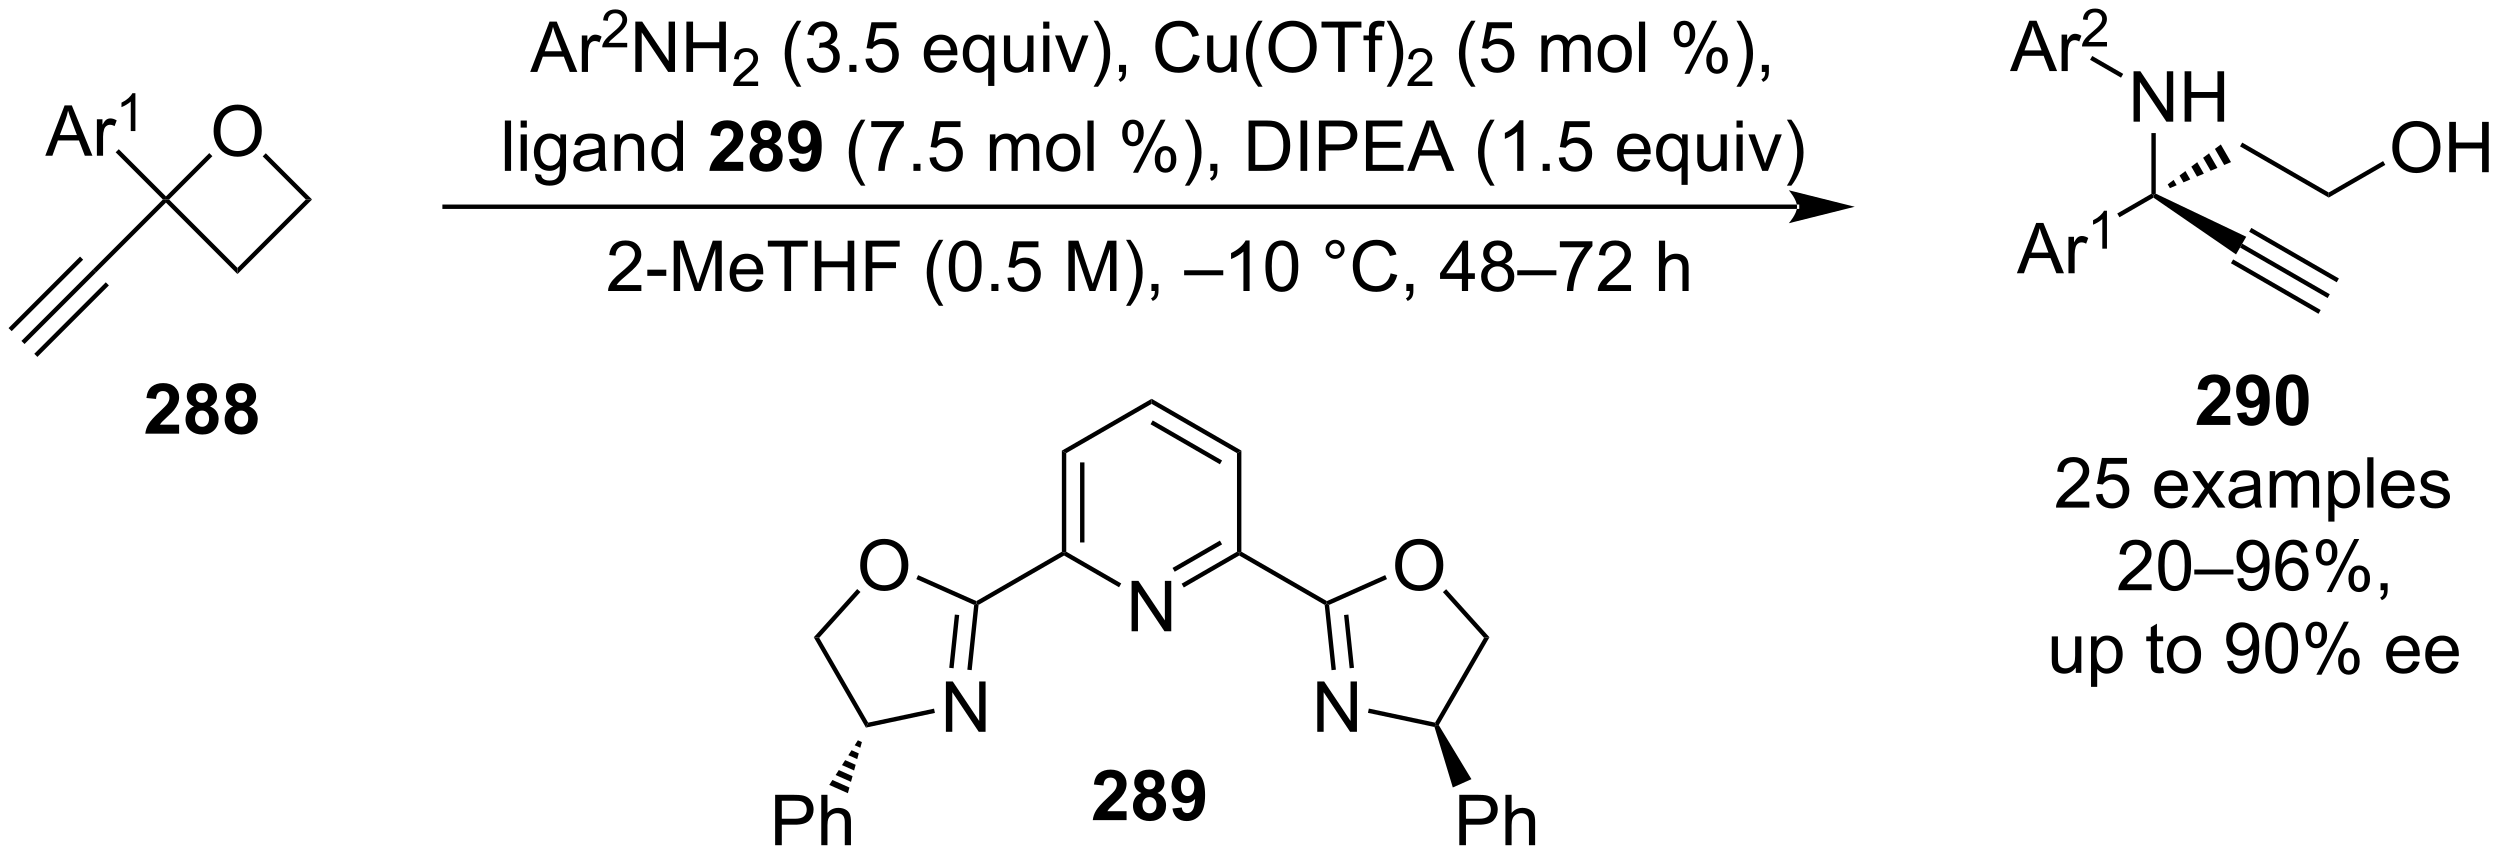 <?xml version="1.0" encoding="UTF-8"?>
<!DOCTYPE svg PUBLIC '-//W3C//DTD SVG 1.0//EN'
          'http://www.w3.org/TR/2001/REC-SVG-20010904/DTD/svg10.dtd'>
<svg stroke-dasharray="none" shape-rendering="auto" xmlns="http://www.w3.org/2000/svg" font-family="'Dialog'" text-rendering="auto" width="780" fill-opacity="1" color-interpolation="auto" color-rendering="auto" preserveAspectRatio="xMidYMid meet" font-size="12px" viewBox="0 0 780 267" fill="black" xmlns:xlink="http://www.w3.org/1999/xlink" stroke="black" image-rendering="auto" stroke-miterlimit="10" stroke-linecap="square" stroke-linejoin="miter" font-style="normal" stroke-width="1" height="267" stroke-dashoffset="0" font-weight="normal" stroke-opacity="1"
><!--Generated by the Batik Graphics2D SVG Generator--><defs id="genericDefs"
  /><g
  ><defs id="defs1"
    ><clipPath clipPathUnits="userSpaceOnUse" id="clipPath1"
      ><path d="M0.646 2.81 L292.821 2.81 L292.821 102.692 L0.646 102.692 L0.646 2.81 Z"
      /></clipPath
      ><clipPath clipPathUnits="userSpaceOnUse" id="clipPath2"
      ><path d="M-0.972 27.91 L-0.972 125.014 L283.079 125.014 L283.079 27.91 Z"
      /></clipPath
    ></defs
    ><g transform="scale(2.667,2.667) translate(-0.646,-2.81) matrix(1.029,0,0,1.029,1.646,-25.898)"
    ><path d="M23.312 42.831 Q23.312 41.404 24.078 40.599 Q24.844 39.792 26.055 39.792 Q26.846 39.792 27.482 40.172 Q28.12 40.55 28.453 41.227 Q28.789 41.904 28.789 42.763 Q28.789 43.636 28.437 44.323 Q28.086 45.011 27.44 45.365 Q26.797 45.719 26.049 45.719 Q25.242 45.719 24.604 45.328 Q23.969 44.935 23.64 44.261 Q23.312 43.584 23.312 42.831 ZM24.094 42.842 Q24.094 43.878 24.648 44.474 Q25.206 45.068 26.047 45.068 Q26.901 45.068 27.453 44.467 Q28.008 43.865 28.008 42.761 Q28.008 42.06 27.771 41.539 Q27.534 41.019 27.078 40.732 Q26.625 40.443 26.057 40.443 Q25.252 40.443 24.672 40.998 Q24.094 41.55 24.094 42.842 Z" stroke="none" clip-path="url(#clipPath2)"
    /></g
    ><g transform="matrix(2.743,0,0,2.743,2.667,-76.555)"
    ><path d="M22.83 45.322 L23.184 45.675 L18.258 50.602 L17.904 50.602 L17.904 50.248 Z" stroke="none" clip-path="url(#clipPath2)"
    /></g
    ><g transform="matrix(2.743,0,0,2.743,2.667,-76.555)"
    ><path d="M17.904 50.955 L17.904 50.602 L18.258 50.602 L26.036 58.38 L26.036 59.087 Z" stroke="none" clip-path="url(#clipPath2)"
    /></g
    ><g transform="matrix(2.743,0,0,2.743,2.667,-76.555)"
    ><path d="M26.036 59.087 L26.036 58.38 L33.814 50.602 L34.521 50.602 Z" stroke="none" clip-path="url(#clipPath2)"
    /></g
    ><g transform="matrix(2.743,0,0,2.743,2.667,-76.555)"
    ><path d="M34.521 50.602 L33.814 50.602 L28.908 45.696 L29.261 45.342 Z" stroke="none" clip-path="url(#clipPath2)"
    /></g
    ><g transform="matrix(2.743,0,0,2.743,2.667,-76.555)"
    ><path d="M4.178 45.62 L6.379 39.894 L7.196 39.894 L9.54 45.62 L8.676 45.62 L8.009 43.886 L5.613 43.886 L4.986 45.62 L4.178 45.62 ZM5.832 43.269 L7.774 43.269 L7.176 41.683 Q6.902 40.959 6.769 40.495 Q6.66 41.045 6.462 41.589 L5.832 43.269 ZM10.048 45.62 L10.048 41.472 L10.681 41.472 L10.681 42.099 Q10.923 41.659 11.126 41.519 Q11.332 41.378 11.579 41.378 Q11.933 41.378 12.301 41.605 L12.058 42.255 Q11.801 42.105 11.543 42.105 Q11.314 42.105 11.129 42.242 Q10.946 42.38 10.868 42.628 Q10.751 43.003 10.751 43.448 L10.751 45.62 L10.048 45.62 Z" stroke="none" clip-path="url(#clipPath2)"
    /></g
    ><g transform="matrix(2.743,0,0,2.743,2.667,-76.555)"
    ><path d="M14.428 42.82 L13.9 42.82 L13.9 39.459 Q13.709 39.64 13.4 39.822 Q13.092 40.004 12.845 40.096 L12.845 39.586 Q13.287 39.377 13.617 39.082 Q13.949 38.785 14.088 38.508 L14.428 38.508 L14.428 42.82 Z" stroke="none" clip-path="url(#clipPath2)"
    /></g
    ><g transform="matrix(2.743,0,0,2.743,2.667,-76.555)"
    ><path d="M17.904 50.248 L17.904 50.602 L17.55 50.602 L12.184 45.236 L12.538 44.882 Z" stroke="none" clip-path="url(#clipPath2)"
    /></g
    ><g transform="matrix(2.743,0,0,2.743,2.667,-76.555)"
    ><path d="M17.55 50.602 L17.904 50.602 L17.904 50.955 L9.949 58.91 L9.595 58.557 Z" stroke="none" clip-path="url(#clipPath2)"
    /></g
    ><g transform="matrix(2.743,0,0,2.743,2.667,-76.555)"
    ><path d="M9.595 58.557 L9.949 58.91 L1.817 67.042 L1.464 66.689 ZM11.059 60.02 L2.927 68.152 L3.281 68.506 L11.413 60.374 ZM8.132 57.093 L0 65.225 L0.354 65.578 L8.485 57.447 Z" stroke="none" clip-path="url(#clipPath2)"
    /></g
    ><g transform="matrix(2.743,0,0,2.743,2.667,-76.555)"
    ><path d="M59.334 36.092 L61.535 30.366 L62.352 30.366 L64.696 36.092 L63.832 36.092 L63.165 34.358 L60.769 34.358 L60.142 36.092 L59.334 36.092 ZM60.988 33.741 L62.931 33.741 L62.332 32.155 Q62.058 31.431 61.925 30.967 Q61.816 31.517 61.618 32.061 L60.988 33.741 ZM65.204 36.092 L65.204 31.944 L65.837 31.944 L65.837 32.571 Q66.079 32.131 66.282 31.991 Q66.488 31.85 66.735 31.85 Q67.089 31.85 67.457 32.077 L67.214 32.728 Q66.957 32.577 66.699 32.577 Q66.47 32.577 66.285 32.715 Q66.102 32.853 66.024 33.1 Q65.907 33.475 65.907 33.92 L65.907 36.092 L65.204 36.092 Z" stroke="none" clip-path="url(#clipPath2)"
    /></g
    ><g transform="matrix(2.743,0,0,2.743,2.667,-76.555)"
    ><path d="M70.369 32.784 L70.369 33.292 L67.529 33.292 Q67.523 33.101 67.591 32.925 Q67.699 32.636 67.937 32.355 Q68.177 32.073 68.628 31.704 Q69.328 31.13 69.574 30.794 Q69.82 30.458 69.82 30.159 Q69.82 29.847 69.595 29.632 Q69.373 29.415 69.011 29.415 Q68.63 29.415 68.402 29.644 Q68.173 29.872 68.171 30.277 L67.628 30.222 Q67.685 29.614 68.048 29.298 Q68.412 28.98 69.023 28.98 Q69.642 28.98 70.001 29.323 Q70.363 29.665 70.363 30.171 Q70.363 30.429 70.257 30.679 Q70.152 30.927 69.906 31.202 Q69.662 31.478 69.093 31.958 Q68.619 32.357 68.484 32.499 Q68.349 32.642 68.261 32.784 L70.369 32.784 Z" stroke="none" clip-path="url(#clipPath2)"
    /></g
    ><g transform="matrix(2.743,0,0,2.743,2.667,-76.555)"
    ><path d="M71.293 36.092 L71.293 30.366 L72.072 30.366 L75.08 34.86 L75.08 30.366 L75.806 30.366 L75.806 36.092 L75.028 36.092 L72.02 31.592 L72.02 36.092 L71.293 36.092 ZM77.102 36.092 L77.102 30.366 L77.86 30.366 L77.86 32.717 L80.836 32.717 L80.836 30.366 L81.594 30.366 L81.594 36.092 L80.836 36.092 L80.836 33.392 L77.86 33.392 L77.86 36.092 L77.102 36.092 Z" stroke="none" clip-path="url(#clipPath2)"
    /></g
    ><g transform="matrix(2.743,0,0,2.743,2.667,-76.555)"
    ><path d="M85.26 37.184 L85.26 37.692 L82.42 37.692 Q82.415 37.501 82.483 37.325 Q82.59 37.036 82.829 36.755 Q83.069 36.473 83.52 36.104 Q84.219 35.53 84.465 35.194 Q84.712 34.858 84.712 34.559 Q84.712 34.247 84.487 34.032 Q84.264 33.815 83.903 33.815 Q83.522 33.815 83.293 34.044 Q83.065 34.272 83.063 34.677 L82.52 34.622 Q82.577 34.014 82.94 33.698 Q83.303 33.38 83.915 33.38 Q84.534 33.38 84.893 33.723 Q85.254 34.065 85.254 34.571 Q85.254 34.829 85.149 35.079 Q85.043 35.327 84.797 35.602 Q84.553 35.878 83.985 36.358 Q83.51 36.757 83.376 36.899 Q83.241 37.042 83.153 37.184 L85.26 37.184 Z" stroke="none" clip-path="url(#clipPath2)"
    /></g
    ><g transform="matrix(2.743,0,0,2.743,2.667,-76.555)"
    ><path d="M89.671 37.777 Q89.087 37.043 88.684 36.058 Q88.283 35.071 88.283 34.017 Q88.283 33.087 88.585 32.235 Q88.936 31.248 89.671 30.267 L90.173 30.267 Q89.702 31.079 89.548 31.428 Q89.311 31.967 89.173 32.553 Q89.007 33.282 89.007 34.022 Q89.007 35.9 90.173 37.777 L89.671 37.777 ZM90.798 34.579 L91.501 34.485 Q91.624 35.084 91.913 35.347 Q92.205 35.61 92.624 35.61 Q93.119 35.61 93.46 35.267 Q93.804 34.923 93.804 34.415 Q93.804 33.931 93.486 33.618 Q93.171 33.303 92.681 33.303 Q92.483 33.303 92.186 33.381 L92.264 32.764 Q92.335 32.772 92.376 32.772 Q92.827 32.772 93.186 32.538 Q93.546 32.303 93.546 31.814 Q93.546 31.428 93.283 31.175 Q93.022 30.92 92.608 30.92 Q92.197 30.92 91.923 31.178 Q91.65 31.436 91.572 31.952 L90.869 31.827 Q90.999 31.118 91.455 30.73 Q91.913 30.342 92.593 30.342 Q93.061 30.342 93.455 30.543 Q93.85 30.743 94.059 31.092 Q94.267 31.439 94.267 31.829 Q94.267 32.202 94.067 32.506 Q93.869 32.811 93.478 32.991 Q93.986 33.108 94.267 33.478 Q94.548 33.845 94.548 34.4 Q94.548 35.15 94.001 35.673 Q93.455 36.194 92.619 36.194 Q91.866 36.194 91.366 35.746 Q90.869 35.295 90.798 34.579 ZM95.638 36.092 L95.638 35.29 L96.44 35.29 L96.44 36.092 L95.638 36.092 ZM97.468 34.592 L98.205 34.53 Q98.288 35.069 98.585 35.34 Q98.884 35.61 99.306 35.61 Q99.814 35.61 100.165 35.228 Q100.517 34.845 100.517 34.212 Q100.517 33.61 100.179 33.264 Q99.843 32.915 99.296 32.915 Q98.955 32.915 98.681 33.071 Q98.408 33.225 98.251 33.47 L97.593 33.384 L98.147 30.444 L100.994 30.444 L100.994 31.116 L98.71 31.116 L98.4 32.655 Q98.915 32.295 99.483 32.295 Q100.233 32.295 100.749 32.816 Q101.264 33.334 101.264 34.15 Q101.264 34.928 100.811 35.493 Q100.259 36.191 99.306 36.191 Q98.525 36.191 98.03 35.754 Q97.538 35.314 97.468 34.592 ZM107.173 34.756 L107.9 34.845 Q107.728 35.483 107.262 35.834 Q106.798 36.186 106.077 36.186 Q105.165 36.186 104.632 35.626 Q104.1 35.064 104.1 34.053 Q104.1 33.006 104.639 32.428 Q105.179 31.85 106.038 31.85 Q106.869 31.85 107.395 32.418 Q107.923 32.983 107.923 34.009 Q107.923 34.071 107.921 34.196 L104.827 34.196 Q104.866 34.881 105.212 35.246 Q105.561 35.608 106.08 35.608 Q106.468 35.608 106.741 35.405 Q107.014 35.202 107.173 34.756 ZM104.866 33.618 L107.181 33.618 Q107.134 33.095 106.915 32.834 Q106.58 32.428 106.046 32.428 Q105.561 32.428 105.231 32.754 Q104.9 33.077 104.866 33.618 ZM111.427 37.683 L111.427 35.65 Q111.263 35.881 110.969 36.035 Q110.675 36.186 110.341 36.186 Q109.604 36.186 109.07 35.597 Q108.537 35.006 108.537 33.978 Q108.537 33.353 108.753 32.858 Q108.972 32.36 109.383 32.105 Q109.794 31.85 110.287 31.85 Q111.058 31.85 111.498 32.498 L111.498 31.944 L112.13 31.944 L112.13 37.683 L111.427 37.683 ZM109.261 34.006 Q109.261 34.806 109.597 35.207 Q109.933 35.608 110.401 35.608 Q110.849 35.608 111.172 35.228 Q111.498 34.845 111.498 34.069 Q111.498 33.241 111.156 32.824 Q110.815 32.405 110.354 32.405 Q109.896 32.405 109.578 32.793 Q109.261 33.181 109.261 34.006 ZM115.952 36.092 L115.952 35.483 Q115.468 36.186 114.634 36.186 Q114.267 36.186 113.949 36.045 Q113.632 35.905 113.475 35.691 Q113.322 35.478 113.259 35.17 Q113.218 34.962 113.218 34.514 L113.218 31.944 L113.921 31.944 L113.921 34.243 Q113.921 34.795 113.962 34.985 Q114.03 35.264 114.244 35.423 Q114.46 35.579 114.775 35.579 Q115.093 35.579 115.369 35.418 Q115.647 35.256 115.762 34.978 Q115.876 34.696 115.876 34.165 L115.876 31.944 L116.58 31.944 L116.58 36.092 L115.952 36.092 ZM117.685 31.173 L117.685 30.366 L118.388 30.366 L118.388 31.173 L117.685 31.173 ZM117.685 36.092 L117.685 31.944 L118.388 31.944 L118.388 36.092 L117.685 36.092 ZM120.611 36.092 L119.033 31.944 L119.775 31.944 L120.665 34.428 Q120.811 34.829 120.931 35.264 Q121.025 34.936 121.194 34.475 L122.116 31.944 L122.837 31.944 L121.267 36.092 L120.611 36.092 ZM123.921 37.777 L123.415 37.777 Q124.585 35.9 124.585 34.022 Q124.585 33.288 124.415 32.564 Q124.283 31.978 124.046 31.439 Q123.892 31.087 123.415 30.267 L123.921 30.267 Q124.655 31.248 125.007 32.235 Q125.306 33.087 125.306 34.017 Q125.306 35.071 124.903 36.058 Q124.499 37.043 123.921 37.777 ZM126.306 36.092 L126.306 35.29 L127.108 35.29 L127.108 36.092 Q127.108 36.535 126.952 36.806 Q126.796 37.077 126.455 37.225 L126.259 36.925 Q126.483 36.827 126.587 36.636 Q126.694 36.449 126.705 36.092 L126.306 36.092 ZM134.744 34.084 L135.501 34.275 Q135.264 35.209 134.645 35.702 Q134.025 36.191 133.132 36.191 Q132.205 36.191 131.624 35.814 Q131.046 35.436 130.741 34.722 Q130.439 34.006 130.439 33.186 Q130.439 32.29 130.78 31.626 Q131.124 30.959 131.754 30.613 Q132.384 30.267 133.142 30.267 Q134.001 30.267 134.587 30.704 Q135.173 31.142 135.405 31.936 L134.658 32.11 Q134.46 31.485 134.08 31.202 Q133.702 30.915 133.126 30.915 Q132.468 30.915 132.022 31.233 Q131.58 31.548 131.4 32.082 Q131.22 32.616 131.22 33.181 Q131.22 33.913 131.434 34.457 Q131.647 35.001 132.095 35.272 Q132.546 35.54 133.069 35.54 Q133.705 35.54 134.145 35.173 Q134.587 34.806 134.744 34.084 ZM139.065 36.092 L139.065 35.483 Q138.581 36.186 137.748 36.186 Q137.38 36.186 137.063 36.045 Q136.745 35.905 136.589 35.691 Q136.435 35.478 136.373 35.17 Q136.331 34.962 136.331 34.514 L136.331 31.944 L137.034 31.944 L137.034 34.243 Q137.034 34.795 137.076 34.985 Q137.143 35.264 137.357 35.423 Q137.573 35.579 137.888 35.579 Q138.206 35.579 138.482 35.418 Q138.761 35.256 138.875 34.978 Q138.99 34.696 138.99 34.165 L138.99 31.944 L139.693 31.944 L139.693 36.092 L139.065 36.092 ZM142.139 37.777 Q141.556 37.043 141.153 36.058 Q140.751 35.071 140.751 34.017 Q140.751 33.087 141.054 32.235 Q141.405 31.248 142.139 30.267 L142.642 30.267 Q142.171 31.079 142.017 31.428 Q141.78 31.967 141.642 32.553 Q141.475 33.282 141.475 34.022 Q141.475 35.9 142.642 37.777 L142.139 37.777 ZM143.319 33.303 Q143.319 31.876 144.085 31.071 Q144.85 30.264 146.061 30.264 Q146.853 30.264 147.488 30.644 Q148.126 31.022 148.46 31.699 Q148.796 32.376 148.796 33.235 Q148.796 34.108 148.444 34.795 Q148.093 35.483 147.447 35.837 Q146.804 36.191 146.056 36.191 Q145.249 36.191 144.611 35.8 Q143.975 35.407 143.647 34.733 Q143.319 34.056 143.319 33.303 ZM144.1 33.314 Q144.1 34.35 144.655 34.946 Q145.212 35.54 146.054 35.54 Q146.908 35.54 147.46 34.939 Q148.014 34.337 148.014 33.233 Q148.014 32.532 147.778 32.011 Q147.541 31.491 147.085 31.204 Q146.632 30.915 146.064 30.915 Q145.259 30.915 144.679 31.47 Q144.1 32.022 144.1 33.314 ZM151.229 36.092 L151.229 31.04 L149.341 31.04 L149.341 30.366 L153.88 30.366 L153.88 31.04 L151.987 31.04 L151.987 36.092 L151.229 36.092 ZM154.736 36.092 L154.736 32.491 L154.116 32.491 L154.116 31.944 L154.736 31.944 L154.736 31.501 Q154.736 31.084 154.811 30.881 Q154.913 30.608 155.168 30.439 Q155.423 30.267 155.884 30.267 Q156.181 30.267 156.541 30.337 L156.436 30.952 Q156.218 30.913 156.022 30.913 Q155.702 30.913 155.569 31.05 Q155.436 31.186 155.436 31.561 L155.436 31.944 L156.244 31.944 L156.244 32.491 L155.436 32.491 L155.436 36.092 L154.736 36.092 ZM157.253 37.777 L156.748 37.777 Q157.917 35.9 157.917 34.022 Q157.917 33.288 157.748 32.564 Q157.615 31.978 157.378 31.439 Q157.224 31.087 156.748 30.267 L157.253 30.267 Q157.987 31.248 158.339 32.235 Q158.638 33.087 158.638 34.017 Q158.638 35.071 158.235 36.058 Q157.831 37.043 157.253 37.777 Z" stroke="none" clip-path="url(#clipPath2)"
    /></g
    ><g transform="matrix(2.743,0,0,2.743,2.667,-76.555)"
    ><path d="M161.949 37.184 L161.949 37.692 L159.109 37.692 Q159.103 37.501 159.171 37.325 Q159.279 37.036 159.517 36.755 Q159.757 36.473 160.209 36.104 Q160.908 35.53 161.154 35.194 Q161.4 34.858 161.4 34.559 Q161.4 34.247 161.175 34.032 Q160.953 33.815 160.591 33.815 Q160.21 33.815 159.982 34.044 Q159.754 34.272 159.751 34.677 L159.209 34.622 Q159.265 34.014 159.629 33.698 Q159.992 33.38 160.603 33.38 Q161.222 33.38 161.582 33.723 Q161.943 34.065 161.943 34.571 Q161.943 34.829 161.838 35.079 Q161.732 35.327 161.486 35.602 Q161.242 35.878 160.673 36.358 Q160.199 36.757 160.064 36.899 Q159.929 37.042 159.841 37.184 L161.949 37.184 Z" stroke="none" clip-path="url(#clipPath2)"
    /></g
    ><g transform="matrix(2.743,0,0,2.743,2.667,-76.555)"
    ><path d="M166.359 37.777 Q165.776 37.043 165.372 36.058 Q164.971 35.071 164.971 34.017 Q164.971 33.087 165.273 32.235 Q165.625 31.248 166.359 30.267 L166.862 30.267 Q166.391 31.079 166.237 31.428 Q166 31.967 165.862 32.553 Q165.695 33.282 165.695 34.022 Q165.695 35.9 166.862 37.777 L166.359 37.777 ZM167.484 34.592 L168.221 34.53 Q168.305 35.069 168.601 35.34 Q168.901 35.61 169.323 35.61 Q169.831 35.61 170.182 35.228 Q170.534 34.845 170.534 34.212 Q170.534 33.61 170.195 33.264 Q169.859 32.915 169.312 32.915 Q168.971 32.915 168.698 33.071 Q168.424 33.225 168.268 33.47 L167.609 33.384 L168.164 30.444 L171.01 30.444 L171.01 31.116 L168.726 31.116 L168.417 32.655 Q168.932 32.295 169.5 32.295 Q170.25 32.295 170.766 32.816 Q171.281 33.334 171.281 34.15 Q171.281 34.928 170.828 35.493 Q170.276 36.191 169.323 36.191 Q168.542 36.191 168.047 35.754 Q167.555 35.314 167.484 34.592 ZM174.351 36.092 L174.351 31.944 L174.979 31.944 L174.979 32.525 Q175.174 32.22 175.497 32.035 Q175.823 31.85 176.237 31.85 Q176.698 31.85 176.992 32.043 Q177.289 32.233 177.409 32.577 Q177.901 31.85 178.69 31.85 Q179.307 31.85 179.638 32.191 Q179.971 32.532 179.971 33.243 L179.971 36.092 L179.273 36.092 L179.273 33.478 Q179.273 33.056 179.203 32.871 Q179.135 32.686 178.956 32.574 Q178.776 32.459 178.534 32.459 Q178.096 32.459 177.807 32.751 Q177.518 33.04 177.518 33.681 L177.518 36.092 L176.815 36.092 L176.815 33.397 Q176.815 32.928 176.643 32.694 Q176.471 32.459 176.081 32.459 Q175.784 32.459 175.531 32.616 Q175.281 32.772 175.167 33.074 Q175.055 33.373 175.055 33.939 L175.055 36.092 L174.351 36.092 ZM180.752 34.017 Q180.752 32.866 181.393 32.311 Q181.93 31.85 182.698 31.85 Q183.555 31.85 184.096 32.41 Q184.641 32.97 184.641 33.959 Q184.641 34.759 184.398 35.22 Q184.159 35.678 183.7 35.933 Q183.242 36.186 182.698 36.186 Q181.828 36.186 181.289 35.629 Q180.752 35.069 180.752 34.017 ZM181.476 34.017 Q181.476 34.814 181.823 35.212 Q182.172 35.608 182.698 35.608 Q183.221 35.608 183.568 35.209 Q183.917 34.811 183.917 33.993 Q183.917 33.225 183.568 32.829 Q183.219 32.431 182.698 32.431 Q182.172 32.431 181.823 32.827 Q181.476 33.22 181.476 34.017 ZM185.449 36.092 L185.449 30.366 L186.152 30.366 L186.152 36.092 L185.449 36.092 ZM189.402 31.741 Q189.402 31.126 189.709 30.696 Q190.019 30.267 190.605 30.267 Q191.144 30.267 191.496 30.652 Q191.85 31.038 191.85 31.782 Q191.85 32.509 191.493 32.902 Q191.137 33.295 190.613 33.295 Q190.092 33.295 189.746 32.91 Q189.402 32.522 189.402 31.741 ZM190.624 30.751 Q190.363 30.751 190.189 30.978 Q190.014 31.204 190.014 31.811 Q190.014 32.36 190.189 32.587 Q190.366 32.811 190.624 32.811 Q190.889 32.811 191.064 32.584 Q191.238 32.358 191.238 31.756 Q191.238 31.202 191.061 30.978 Q190.887 30.751 190.624 30.751 ZM190.629 36.303 L193.762 30.267 L194.332 30.267 L191.209 36.303 L190.629 36.303 ZM193.105 34.748 Q193.105 34.131 193.413 33.704 Q193.722 33.275 194.311 33.275 Q194.85 33.275 195.204 33.66 Q195.559 34.045 195.559 34.79 Q195.559 35.517 195.199 35.91 Q194.842 36.303 194.316 36.303 Q193.796 36.303 193.449 35.915 Q193.105 35.525 193.105 34.748 ZM194.332 33.759 Q194.066 33.759 193.892 33.985 Q193.717 34.212 193.717 34.819 Q193.717 35.366 193.892 35.592 Q194.069 35.819 194.327 35.819 Q194.597 35.819 194.769 35.592 Q194.944 35.366 194.944 34.764 Q194.944 34.209 194.767 33.985 Q194.592 33.759 194.332 33.759 ZM197.039 37.777 L196.534 37.777 Q197.703 35.9 197.703 34.022 Q197.703 33.288 197.534 32.564 Q197.401 31.978 197.164 31.439 Q197.01 31.087 196.534 30.267 L197.039 30.267 Q197.773 31.248 198.125 32.235 Q198.424 33.087 198.424 34.017 Q198.424 35.071 198.021 36.058 Q197.617 37.043 197.039 37.777 ZM199.424 36.092 L199.424 35.29 L200.226 35.29 L200.226 36.092 Q200.226 36.535 200.07 36.806 Q199.914 37.077 199.573 37.225 L199.377 36.925 Q199.601 36.827 199.706 36.636 Q199.812 36.449 199.823 36.092 L199.424 36.092 Z" stroke="none" clip-path="url(#clipPath2)"
    /></g
    ><g transform="matrix(2.743,0,0,2.743,2.667,-76.555)"
    ><path d="M56.453 47.342 L56.453 41.616 L57.157 41.616 L57.157 47.342 L56.453 47.342 ZM58.249 42.423 L58.249 41.616 L58.952 41.616 L58.952 42.423 L58.249 42.423 ZM58.249 47.342 L58.249 43.194 L58.952 43.194 L58.952 47.342 L58.249 47.342 ZM59.894 47.686 L60.578 47.788 Q60.62 48.105 60.816 48.248 Q61.078 48.444 61.532 48.444 Q62.019 48.444 62.284 48.248 Q62.55 48.053 62.644 47.702 Q62.698 47.488 62.696 46.798 Q62.235 47.342 61.547 47.342 Q60.691 47.342 60.222 46.725 Q59.753 46.108 59.753 45.243 Q59.753 44.65 59.967 44.15 Q60.183 43.647 60.592 43.373 Q61 43.1 61.55 43.1 Q62.284 43.1 62.761 43.694 L62.761 43.194 L63.409 43.194 L63.409 46.78 Q63.409 47.748 63.211 48.152 Q63.016 48.558 62.586 48.793 Q62.159 49.027 61.534 49.027 Q60.792 49.027 60.334 48.691 Q59.878 48.358 59.894 47.686 ZM60.477 45.194 Q60.477 46.009 60.8 46.384 Q61.125 46.759 61.612 46.759 Q62.097 46.759 62.425 46.386 Q62.753 46.014 62.753 45.217 Q62.753 44.454 62.414 44.069 Q62.078 43.681 61.602 43.681 Q61.133 43.681 60.805 44.064 Q60.477 44.444 60.477 45.194 ZM67.179 46.829 Q66.788 47.163 66.426 47.3 Q66.067 47.436 65.653 47.436 Q64.968 47.436 64.601 47.103 Q64.234 46.767 64.234 46.248 Q64.234 45.944 64.371 45.691 Q64.512 45.439 64.736 45.288 Q64.96 45.134 65.241 45.056 Q65.45 45.001 65.866 44.952 Q66.718 44.85 67.121 44.709 Q67.124 44.564 67.124 44.525 Q67.124 44.095 66.926 43.92 Q66.655 43.681 66.124 43.681 Q65.629 43.681 65.392 43.855 Q65.155 44.03 65.043 44.47 L64.356 44.376 Q64.45 43.936 64.663 43.665 Q64.879 43.392 65.286 43.246 Q65.692 43.1 66.226 43.1 Q66.757 43.1 67.088 43.225 Q67.421 43.35 67.577 43.54 Q67.734 43.728 67.796 44.017 Q67.832 44.196 67.832 44.665 L67.832 45.603 Q67.832 46.584 67.877 46.845 Q67.921 47.103 68.054 47.342 L67.319 47.342 Q67.21 47.123 67.179 46.829 ZM67.121 45.259 Q66.739 45.415 65.973 45.525 Q65.538 45.587 65.359 45.665 Q65.179 45.743 65.08 45.894 Q64.984 46.045 64.984 46.228 Q64.984 46.509 65.197 46.696 Q65.411 46.884 65.819 46.884 Q66.226 46.884 66.541 46.707 Q66.859 46.53 67.007 46.22 Q67.121 45.983 67.121 45.517 L67.121 45.259 ZM68.922 47.342 L68.922 43.194 L69.555 43.194 L69.555 43.782 Q70.011 43.1 70.875 43.1 Q71.25 43.1 71.563 43.235 Q71.878 43.368 72.034 43.587 Q72.191 43.806 72.253 44.108 Q72.292 44.303 72.292 44.79 L72.292 47.342 L71.589 47.342 L71.589 44.819 Q71.589 44.389 71.506 44.175 Q71.425 43.962 71.216 43.837 Q71.008 43.709 70.727 43.709 Q70.276 43.709 69.951 43.996 Q69.625 44.28 69.625 45.077 L69.625 47.342 L68.922 47.342 ZM76.062 47.342 L76.062 46.819 Q75.668 47.436 74.903 47.436 Q74.405 47.436 73.989 47.163 Q73.575 46.889 73.345 46.4 Q73.116 45.907 73.116 45.272 Q73.116 44.65 73.322 44.144 Q73.53 43.639 73.944 43.371 Q74.359 43.1 74.871 43.1 Q75.246 43.1 75.538 43.259 Q75.832 43.415 76.015 43.67 L76.015 41.616 L76.715 41.616 L76.715 47.342 L76.062 47.342 ZM73.84 45.272 Q73.84 46.069 74.176 46.465 Q74.512 46.858 74.968 46.858 Q75.429 46.858 75.752 46.48 Q76.075 46.103 76.075 45.329 Q76.075 44.478 75.746 44.079 Q75.418 43.681 74.937 43.681 Q74.468 43.681 74.153 44.064 Q73.84 44.446 73.84 45.272 Z" stroke="none" clip-path="url(#clipPath2)"
    /></g
    ><g transform="matrix(2.743,0,0,2.743,2.667,-76.555)"
    ><path d="M83.562 46.321 L83.562 47.342 L79.715 47.342 Q79.778 46.764 80.09 46.246 Q80.403 45.728 81.325 44.873 Q82.067 44.181 82.234 43.936 Q82.46 43.595 82.46 43.264 Q82.46 42.897 82.262 42.699 Q82.067 42.501 81.718 42.501 Q81.374 42.501 81.171 42.709 Q80.968 42.915 80.937 43.397 L79.843 43.288 Q79.942 42.381 80.457 41.988 Q80.973 41.592 81.746 41.592 Q82.593 41.592 83.077 42.05 Q83.562 42.506 83.562 43.186 Q83.562 43.571 83.424 43.923 Q83.285 44.272 82.984 44.655 Q82.785 44.907 82.265 45.384 Q81.746 45.86 81.606 46.017 Q81.468 46.173 81.382 46.321 L83.562 46.321 ZM85.245 44.251 Q84.821 44.071 84.625 43.759 Q84.433 43.444 84.433 43.069 Q84.433 42.428 84.881 42.011 Q85.329 41.592 86.151 41.592 Q86.969 41.592 87.42 42.011 Q87.87 42.428 87.87 43.069 Q87.87 43.467 87.662 43.777 Q87.456 44.087 87.081 44.251 Q87.558 44.444 87.805 44.811 Q88.055 45.178 88.055 45.657 Q88.055 46.452 87.547 46.949 Q87.042 47.444 86.204 47.444 Q85.422 47.444 84.901 47.032 Q84.289 46.548 84.289 45.704 Q84.289 45.241 84.519 44.853 Q84.75 44.462 85.245 44.251 ZM85.472 43.147 Q85.472 43.475 85.657 43.66 Q85.844 43.842 86.151 43.842 Q86.464 43.842 86.651 43.657 Q86.839 43.47 86.839 43.142 Q86.839 42.834 86.654 42.65 Q86.469 42.462 86.164 42.462 Q85.847 42.462 85.659 42.65 Q85.472 42.837 85.472 43.147 ZM85.37 45.6 Q85.37 46.053 85.602 46.308 Q85.836 46.561 86.183 46.561 Q86.524 46.561 86.745 46.316 Q86.969 46.071 86.969 45.61 Q86.969 45.209 86.743 44.965 Q86.516 44.72 86.167 44.72 Q85.766 44.72 85.568 44.998 Q85.37 45.275 85.37 45.6 ZM88.778 46.017 L89.84 45.9 Q89.879 46.225 90.043 46.381 Q90.207 46.538 90.476 46.538 Q90.817 46.538 91.054 46.225 Q91.293 45.913 91.359 44.928 Q90.944 45.407 90.325 45.407 Q89.647 45.407 89.158 44.886 Q88.668 44.366 88.668 43.53 Q88.668 42.657 89.184 42.126 Q89.702 41.592 90.504 41.592 Q91.374 41.592 91.931 42.267 Q92.491 42.939 92.491 44.483 Q92.491 46.053 91.908 46.748 Q91.327 47.444 90.395 47.444 Q89.723 47.444 89.309 47.087 Q88.895 46.728 88.778 46.017 ZM91.262 43.618 Q91.262 43.087 91.017 42.795 Q90.772 42.501 90.452 42.501 Q90.147 42.501 89.947 42.743 Q89.746 42.983 89.746 43.53 Q89.746 44.084 89.965 44.345 Q90.184 44.603 90.512 44.603 Q90.827 44.603 91.043 44.353 Q91.262 44.103 91.262 43.618 Z" stroke="none" clip-path="url(#clipPath2)"
    /></g
    ><g transform="matrix(2.743,0,0,2.743,2.667,-76.555)"
    ><path d="M96.957 49.027 Q96.374 48.293 95.97 47.308 Q95.569 46.321 95.569 45.267 Q95.569 44.337 95.871 43.485 Q96.223 42.498 96.957 41.517 L97.46 41.517 Q96.989 42.329 96.835 42.678 Q96.598 43.217 96.46 43.803 Q96.293 44.532 96.293 45.272 Q96.293 47.15 97.46 49.027 L96.957 49.027 ZM98.129 42.366 L98.129 41.689 L101.835 41.689 L101.835 42.235 Q101.288 42.819 100.752 43.785 Q100.215 44.748 99.921 45.767 Q99.71 46.485 99.653 47.342 L98.929 47.342 Q98.942 46.665 99.194 45.709 Q99.45 44.751 99.924 43.863 Q100.397 42.975 100.934 42.366 L98.129 42.366 ZM102.925 47.342 L102.925 46.54 L103.727 46.54 L103.727 47.342 L102.925 47.342 ZM104.754 45.842 L105.491 45.78 Q105.575 46.319 105.871 46.59 Q106.171 46.86 106.593 46.86 Q107.101 46.86 107.452 46.478 Q107.804 46.095 107.804 45.462 Q107.804 44.86 107.465 44.514 Q107.129 44.165 106.582 44.165 Q106.241 44.165 105.968 44.321 Q105.694 44.475 105.538 44.72 L104.879 44.634 L105.434 41.694 L108.28 41.694 L108.28 42.366 L105.996 42.366 L105.686 43.905 Q106.202 43.545 106.77 43.545 Q107.52 43.545 108.035 44.066 Q108.551 44.584 108.551 45.4 Q108.551 46.178 108.098 46.743 Q107.546 47.441 106.593 47.441 Q105.811 47.441 105.317 47.004 Q104.825 46.564 104.754 45.842 ZM111.621 47.342 L111.621 43.194 L112.249 43.194 L112.249 43.775 Q112.444 43.47 112.767 43.285 Q113.093 43.1 113.507 43.1 Q113.968 43.1 114.262 43.293 Q114.559 43.483 114.679 43.827 Q115.171 43.1 115.96 43.1 Q116.577 43.1 116.908 43.441 Q117.241 43.782 117.241 44.493 L117.241 47.342 L116.543 47.342 L116.543 44.728 Q116.543 44.306 116.473 44.121 Q116.405 43.936 116.226 43.824 Q116.046 43.709 115.804 43.709 Q115.366 43.709 115.077 44.001 Q114.788 44.29 114.788 44.931 L114.788 47.342 L114.085 47.342 L114.085 44.647 Q114.085 44.178 113.913 43.944 Q113.741 43.709 113.351 43.709 Q113.054 43.709 112.801 43.866 Q112.551 44.022 112.436 44.324 Q112.325 44.623 112.325 45.189 L112.325 47.342 L111.621 47.342 ZM118.022 45.267 Q118.022 44.116 118.663 43.561 Q119.2 43.1 119.968 43.1 Q120.825 43.1 121.366 43.66 Q121.91 44.22 121.91 45.209 Q121.91 46.009 121.668 46.47 Q121.429 46.928 120.97 47.183 Q120.512 47.436 119.968 47.436 Q119.098 47.436 118.559 46.879 Q118.022 46.319 118.022 45.267 ZM118.746 45.267 Q118.746 46.064 119.093 46.462 Q119.442 46.858 119.968 46.858 Q120.491 46.858 120.838 46.459 Q121.186 46.061 121.186 45.243 Q121.186 44.475 120.838 44.079 Q120.489 43.681 119.968 43.681 Q119.442 43.681 119.093 44.077 Q118.746 44.47 118.746 45.267 ZM122.719 47.342 L122.719 41.616 L123.422 41.616 L123.422 47.342 L122.719 47.342 ZM126.672 42.991 Q126.672 42.376 126.98 41.946 Q127.289 41.517 127.875 41.517 Q128.414 41.517 128.766 41.902 Q129.12 42.288 129.12 43.032 Q129.12 43.759 128.763 44.152 Q128.407 44.545 127.883 44.545 Q127.362 44.545 127.016 44.16 Q126.672 43.772 126.672 42.991 ZM127.894 42.001 Q127.633 42.001 127.459 42.228 Q127.284 42.454 127.284 43.061 Q127.284 43.61 127.459 43.837 Q127.636 44.061 127.894 44.061 Q128.159 44.061 128.334 43.834 Q128.508 43.608 128.508 43.006 Q128.508 42.452 128.331 42.228 Q128.157 42.001 127.894 42.001 ZM127.899 47.553 L131.032 41.517 L131.602 41.517 L128.48 47.553 L127.899 47.553 ZM130.375 45.998 Q130.375 45.381 130.683 44.954 Q130.993 44.525 131.581 44.525 Q132.12 44.525 132.474 44.91 Q132.828 45.295 132.828 46.04 Q132.828 46.767 132.469 47.16 Q132.112 47.553 131.586 47.553 Q131.065 47.553 130.719 47.165 Q130.375 46.775 130.375 45.998 ZM131.602 45.009 Q131.336 45.009 131.162 45.235 Q130.987 45.462 130.987 46.069 Q130.987 46.616 131.162 46.842 Q131.339 47.069 131.597 47.069 Q131.868 47.069 132.039 46.842 Q132.214 46.616 132.214 46.014 Q132.214 45.459 132.037 45.235 Q131.862 45.009 131.602 45.009 ZM134.309 49.027 L133.804 49.027 Q134.973 47.15 134.973 45.272 Q134.973 44.538 134.804 43.814 Q134.671 43.228 134.434 42.689 Q134.28 42.337 133.804 41.517 L134.309 41.517 Q135.043 42.498 135.395 43.485 Q135.694 44.337 135.694 45.267 Q135.694 46.321 135.291 47.308 Q134.887 48.293 134.309 49.027 ZM136.694 47.342 L136.694 46.54 L137.496 46.54 L137.496 47.342 Q137.496 47.785 137.34 48.056 Q137.184 48.327 136.843 48.475 L136.648 48.175 Q136.871 48.077 136.976 47.886 Q137.082 47.699 137.093 47.342 L136.694 47.342 ZM141.046 47.342 L141.046 41.616 L143.02 41.616 Q143.686 41.616 144.038 41.696 Q144.53 41.811 144.879 42.108 Q145.332 42.491 145.556 43.087 Q145.78 43.681 145.78 44.446 Q145.78 45.1 145.627 45.605 Q145.476 46.108 145.236 46.439 Q144.999 46.767 144.715 46.957 Q144.434 47.147 144.033 47.246 Q143.632 47.342 143.114 47.342 L141.046 47.342 ZM141.804 46.665 L143.028 46.665 Q143.593 46.665 143.916 46.561 Q144.239 46.454 144.429 46.264 Q144.7 45.993 144.848 45.54 Q144.999 45.084 144.999 44.436 Q144.999 43.538 144.705 43.056 Q144.411 42.571 143.989 42.407 Q143.684 42.29 143.007 42.29 L141.804 42.29 L141.804 46.665 ZM146.953 47.342 L146.953 41.616 L147.711 41.616 L147.711 47.342 L146.953 47.342 ZM149.046 47.342 L149.046 41.616 L151.207 41.616 Q151.778 41.616 152.077 41.67 Q152.499 41.741 152.783 41.939 Q153.069 42.134 153.244 42.491 Q153.418 42.845 153.418 43.272 Q153.418 44.001 152.952 44.509 Q152.489 45.014 151.273 45.014 L149.804 45.014 L149.804 47.342 L149.046 47.342 ZM149.804 44.337 L151.286 44.337 Q152.02 44.337 152.327 44.064 Q152.637 43.79 152.637 43.295 Q152.637 42.936 152.455 42.681 Q152.273 42.423 151.976 42.342 Q151.786 42.29 151.27 42.29 L149.804 42.29 L149.804 44.337 ZM154.398 47.342 L154.398 41.616 L158.538 41.616 L158.538 42.29 L155.155 42.29 L155.155 44.045 L158.325 44.045 L158.325 44.717 L155.155 44.717 L155.155 46.665 L158.671 46.665 L158.671 47.342 L154.398 47.342 ZM159.088 47.342 L161.288 41.616 L162.106 41.616 L164.45 47.342 L163.585 47.342 L162.918 45.608 L160.523 45.608 L159.895 47.342 L159.088 47.342 ZM160.741 44.991 L162.684 44.991 L162.085 43.405 Q161.811 42.681 161.679 42.217 Q161.569 42.767 161.371 43.311 L160.741 44.991 ZM168.532 49.027 Q167.948 48.293 167.545 47.308 Q167.144 46.321 167.144 45.267 Q167.144 44.337 167.446 43.485 Q167.797 42.498 168.532 41.517 L169.034 41.517 Q168.563 42.329 168.409 42.678 Q168.172 43.217 168.034 43.803 Q167.868 44.532 167.868 45.272 Q167.868 47.15 169.034 49.027 L168.532 49.027 ZM172.305 47.342 L171.602 47.342 L171.602 42.86 Q171.347 43.103 170.935 43.345 Q170.524 43.587 170.196 43.709 L170.196 43.03 Q170.784 42.751 171.224 42.358 Q171.667 41.962 171.852 41.592 L172.305 41.592 L172.305 47.342 ZM174.499 47.342 L174.499 46.54 L175.301 46.54 L175.301 47.342 L174.499 47.342 ZM176.328 45.842 L177.065 45.78 Q177.149 46.319 177.446 46.59 Q177.745 46.86 178.167 46.86 Q178.675 46.86 179.026 46.478 Q179.378 46.095 179.378 45.462 Q179.378 44.86 179.039 44.514 Q178.703 44.165 178.157 44.165 Q177.815 44.165 177.542 44.321 Q177.269 44.475 177.112 44.72 L176.453 44.634 L177.008 41.694 L179.855 41.694 L179.855 42.366 L177.571 42.366 L177.261 43.905 Q177.776 43.545 178.344 43.545 Q179.094 43.545 179.61 44.066 Q180.125 44.584 180.125 45.4 Q180.125 46.178 179.672 46.743 Q179.12 47.441 178.167 47.441 Q177.386 47.441 176.891 47.004 Q176.399 46.564 176.328 45.842 ZM186.034 46.006 L186.761 46.095 Q186.589 46.733 186.123 47.084 Q185.659 47.436 184.938 47.436 Q184.026 47.436 183.493 46.876 Q182.961 46.314 182.961 45.303 Q182.961 44.256 183.5 43.678 Q184.039 43.1 184.899 43.1 Q185.73 43.1 186.256 43.668 Q186.784 44.233 186.784 45.259 Q186.784 45.321 186.782 45.446 L183.688 45.446 Q183.727 46.131 184.073 46.496 Q184.422 46.858 184.94 46.858 Q185.328 46.858 185.602 46.655 Q185.875 46.452 186.034 46.006 ZM183.727 44.868 L186.042 44.868 Q185.995 44.345 185.776 44.084 Q185.44 43.678 184.907 43.678 Q184.422 43.678 184.091 44.004 Q183.761 44.327 183.727 44.868 ZM190.288 48.933 L190.288 46.9 Q190.124 47.131 189.83 47.285 Q189.536 47.436 189.202 47.436 Q188.465 47.436 187.931 46.847 Q187.398 46.256 187.398 45.228 Q187.398 44.603 187.614 44.108 Q187.832 43.61 188.244 43.355 Q188.655 43.1 189.148 43.1 Q189.918 43.1 190.358 43.748 L190.358 43.194 L190.991 43.194 L190.991 48.933 L190.288 48.933 ZM188.121 45.256 Q188.121 46.056 188.457 46.457 Q188.793 46.858 189.262 46.858 Q189.71 46.858 190.033 46.478 Q190.358 46.095 190.358 45.319 Q190.358 44.491 190.017 44.074 Q189.676 43.655 189.215 43.655 Q188.757 43.655 188.439 44.043 Q188.121 44.431 188.121 45.256 ZM194.813 47.342 L194.813 46.733 Q194.328 47.436 193.495 47.436 Q193.128 47.436 192.81 47.295 Q192.493 47.155 192.336 46.941 Q192.183 46.728 192.12 46.42 Q192.078 46.212 192.078 45.764 L192.078 43.194 L192.782 43.194 L192.782 45.493 Q192.782 46.045 192.823 46.235 Q192.891 46.514 193.105 46.673 Q193.321 46.829 193.636 46.829 Q193.953 46.829 194.23 46.668 Q194.508 46.506 194.623 46.228 Q194.737 45.946 194.737 45.415 L194.737 43.194 L195.44 43.194 L195.44 47.342 L194.813 47.342 ZM196.546 42.423 L196.546 41.616 L197.249 41.616 L197.249 42.423 L196.546 42.423 ZM196.546 47.342 L196.546 43.194 L197.249 43.194 L197.249 47.342 L196.546 47.342 ZM199.472 47.342 L197.894 43.194 L198.636 43.194 L199.526 45.678 Q199.672 46.079 199.792 46.514 Q199.886 46.186 200.055 45.725 L200.977 43.194 L201.698 43.194 L200.128 47.342 L199.472 47.342 ZM202.782 49.027 L202.276 49.027 Q203.446 47.15 203.446 45.272 Q203.446 44.538 203.276 43.814 Q203.144 43.228 202.907 42.689 Q202.753 42.337 202.276 41.517 L202.782 41.517 Q203.516 42.498 203.868 43.485 Q204.167 44.337 204.167 45.267 Q204.167 46.321 203.763 47.308 Q203.36 48.293 202.782 49.027 Z" stroke="none" clip-path="url(#clipPath2)"
    /></g
    ><g transform="matrix(2.743,0,0,2.743,2.667,-76.555)"
    ><path d="M203.43 51.676 L203.43 51.676 L49.596 51.676 L49.346 51.676 L49.346 51.176 L49.596 51.176 L203.43 51.176 L203.68 51.176 L203.68 51.676 ZM209.995 51.426 L202.495 49.551 C202.495 49.551 203.43 50.605 203.43 51.426 C203.43 52.246 202.495 53.301 202.495 53.301 Z" stroke="none" clip-path="url(#clipPath2)"
    /></g
    ><g transform="matrix(2.743,0,0,2.743,2.667,-76.555)"
    ><path d="M19.401 76.212 L19.401 77.233 L15.555 77.233 Q15.617 76.655 15.93 76.137 Q16.242 75.618 17.164 74.764 Q17.906 74.072 18.073 73.827 Q18.299 73.486 18.299 73.155 Q18.299 72.788 18.102 72.59 Q17.906 72.392 17.557 72.392 Q17.213 72.392 17.01 72.6 Q16.807 72.806 16.776 73.288 L15.682 73.178 Q15.781 72.272 16.297 71.879 Q16.812 71.483 17.586 71.483 Q18.432 71.483 18.917 71.941 Q19.401 72.397 19.401 73.077 Q19.401 73.462 19.263 73.814 Q19.125 74.163 18.823 74.546 Q18.625 74.798 18.104 75.275 Q17.586 75.751 17.445 75.907 Q17.307 76.064 17.221 76.212 L19.401 76.212 ZM21.085 74.142 Q20.66 73.962 20.465 73.65 Q20.272 73.335 20.272 72.96 Q20.272 72.319 20.72 71.902 Q21.168 71.483 21.991 71.483 Q22.808 71.483 23.259 71.902 Q23.71 72.319 23.71 72.96 Q23.71 73.358 23.501 73.668 Q23.296 73.978 22.921 74.142 Q23.397 74.335 23.645 74.702 Q23.895 75.069 23.895 75.548 Q23.895 76.342 23.387 76.84 Q22.881 77.335 22.043 77.335 Q21.262 77.335 20.741 76.923 Q20.129 76.439 20.129 75.595 Q20.129 75.131 20.358 74.743 Q20.59 74.353 21.085 74.142 ZM21.311 73.038 Q21.311 73.366 21.496 73.551 Q21.683 73.733 21.991 73.733 Q22.303 73.733 22.491 73.548 Q22.678 73.361 22.678 73.032 Q22.678 72.725 22.493 72.54 Q22.308 72.353 22.004 72.353 Q21.686 72.353 21.499 72.54 Q21.311 72.728 21.311 73.038 ZM21.21 75.491 Q21.21 75.944 21.441 76.199 Q21.676 76.452 22.022 76.452 Q22.363 76.452 22.585 76.207 Q22.808 75.962 22.808 75.501 Q22.808 75.1 22.582 74.855 Q22.355 74.611 22.006 74.611 Q21.605 74.611 21.407 74.889 Q21.21 75.165 21.21 75.491 ZM25.534 74.142 Q25.109 73.962 24.914 73.65 Q24.721 73.335 24.721 72.96 Q24.721 72.319 25.169 71.902 Q25.617 71.483 26.44 71.483 Q27.258 71.483 27.708 71.902 Q28.159 72.319 28.159 72.96 Q28.159 73.358 27.951 73.668 Q27.745 73.978 27.37 74.142 Q27.846 74.335 28.094 74.702 Q28.344 75.069 28.344 75.548 Q28.344 76.342 27.836 76.84 Q27.331 77.335 26.492 77.335 Q25.711 77.335 25.19 76.923 Q24.578 76.439 24.578 75.595 Q24.578 75.131 24.807 74.743 Q25.039 74.353 25.534 74.142 ZM25.76 73.038 Q25.76 73.366 25.945 73.551 Q26.133 73.733 26.44 73.733 Q26.753 73.733 26.94 73.548 Q27.128 73.361 27.128 73.032 Q27.128 72.725 26.943 72.54 Q26.758 72.353 26.453 72.353 Q26.135 72.353 25.948 72.54 Q25.76 72.728 25.76 73.038 ZM25.659 75.491 Q25.659 75.944 25.891 76.199 Q26.125 76.452 26.471 76.452 Q26.812 76.452 27.034 76.207 Q27.258 75.962 27.258 75.501 Q27.258 75.1 27.031 74.855 Q26.805 74.611 26.456 74.611 Q26.055 74.611 25.857 74.889 Q25.659 75.165 25.659 75.491 Z" stroke="none" clip-path="url(#clipPath2)"
    /></g
    ><g transform="matrix(2.743,0,0,2.743,2.667,-76.555)"
    ><path d="M71.979 60.332 L71.979 61.009 L68.192 61.009 Q68.185 60.754 68.276 60.519 Q68.419 60.134 68.737 59.759 Q69.057 59.384 69.659 58.892 Q70.591 58.126 70.919 57.678 Q71.247 57.23 71.247 56.832 Q71.247 56.415 70.948 56.129 Q70.651 55.84 70.169 55.84 Q69.661 55.84 69.356 56.144 Q69.052 56.449 69.049 56.988 L68.325 56.915 Q68.401 56.105 68.885 55.683 Q69.37 55.259 70.185 55.259 Q71.01 55.259 71.489 55.717 Q71.971 56.173 71.971 56.847 Q71.971 57.191 71.83 57.525 Q71.69 57.855 71.362 58.222 Q71.036 58.59 70.278 59.23 Q69.645 59.761 69.466 59.952 Q69.286 60.142 69.169 60.332 L71.979 60.332 ZM72.655 59.29 L72.655 58.582 L74.814 58.582 L74.814 59.29 L72.655 59.29 ZM75.657 61.009 L75.657 55.282 L76.798 55.282 L78.155 59.337 Q78.342 59.902 78.428 60.183 Q78.524 59.871 78.733 59.267 L80.103 55.282 L81.123 55.282 L81.123 61.009 L80.392 61.009 L80.392 56.215 L78.728 61.009 L78.045 61.009 L76.389 56.134 L76.389 61.009 L75.657 61.009 ZM85.095 59.673 L85.821 59.761 Q85.649 60.4 85.183 60.751 Q84.72 61.103 83.998 61.103 Q83.087 61.103 82.553 60.543 Q82.022 59.98 82.022 58.97 Q82.022 57.923 82.561 57.345 Q83.1 56.767 83.959 56.767 Q84.79 56.767 85.316 57.334 Q85.845 57.9 85.845 58.926 Q85.845 58.988 85.842 59.113 L82.748 59.113 Q82.787 59.798 83.134 60.163 Q83.483 60.525 84.001 60.525 Q84.389 60.525 84.662 60.321 Q84.936 60.118 85.095 59.673 ZM82.787 58.535 L85.103 58.535 Q85.056 58.011 84.837 57.751 Q84.501 57.345 83.967 57.345 Q83.483 57.345 83.152 57.67 Q82.821 57.993 82.787 58.535 ZM88.252 61.009 L88.252 55.957 L86.364 55.957 L86.364 55.282 L90.903 55.282 L90.903 55.957 L89.01 55.957 L89.01 61.009 L88.252 61.009 ZM91.704 61.009 L91.704 55.282 L92.462 55.282 L92.462 57.634 L95.439 57.634 L95.439 55.282 L96.196 55.282 L96.196 61.009 L95.439 61.009 L95.439 58.308 L92.462 58.308 L92.462 61.009 L91.704 61.009 ZM97.497 61.009 L97.497 55.282 L101.362 55.282 L101.362 55.957 L98.255 55.957 L98.255 57.73 L100.942 57.73 L100.942 58.407 L98.255 58.407 L98.255 61.009 L97.497 61.009 ZM105.823 62.694 Q105.239 61.959 104.836 60.975 Q104.435 59.988 104.435 58.933 Q104.435 58.004 104.737 57.152 Q105.088 56.165 105.823 55.183 L106.325 55.183 Q105.854 55.996 105.7 56.345 Q105.463 56.884 105.325 57.47 Q105.159 58.199 105.159 58.939 Q105.159 60.816 106.325 62.694 L105.823 62.694 ZM106.948 58.183 Q106.948 57.168 107.156 56.551 Q107.364 55.931 107.776 55.595 Q108.19 55.259 108.815 55.259 Q109.276 55.259 109.622 55.444 Q109.971 55.629 110.198 55.98 Q110.424 56.329 110.552 56.832 Q110.682 57.332 110.682 58.183 Q110.682 59.191 110.474 59.811 Q110.268 60.431 109.854 60.769 Q109.442 61.108 108.815 61.108 Q107.987 61.108 107.513 60.511 Q106.948 59.798 106.948 58.183 ZM107.669 58.183 Q107.669 59.595 108 60.061 Q108.33 60.527 108.815 60.527 Q109.299 60.527 109.627 60.058 Q109.958 59.59 109.958 58.183 Q109.958 56.769 109.627 56.306 Q109.299 55.84 108.807 55.84 Q108.323 55.84 108.034 56.251 Q107.669 56.775 107.669 58.183 ZM111.79 61.009 L111.79 60.207 L112.592 60.207 L112.592 61.009 L111.79 61.009 ZM113.62 59.509 L114.356 59.446 Q114.44 59.986 114.737 60.256 Q115.036 60.527 115.458 60.527 Q115.966 60.527 116.317 60.144 Q116.669 59.761 116.669 59.129 Q116.669 58.527 116.33 58.181 Q115.995 57.832 115.448 57.832 Q115.106 57.832 114.833 57.988 Q114.56 58.142 114.403 58.386 L113.745 58.301 L114.299 55.361 L117.145 55.361 L117.145 56.032 L114.862 56.032 L114.552 57.571 Q115.067 57.212 115.635 57.212 Q116.385 57.212 116.901 57.733 Q117.416 58.251 117.416 59.066 Q117.416 59.845 116.963 60.41 Q116.411 61.108 115.458 61.108 Q114.677 61.108 114.182 60.67 Q113.69 60.23 113.62 59.509 ZM120.552 61.009 L120.552 55.282 L121.692 55.282 L123.049 59.337 Q123.237 59.902 123.323 60.183 Q123.419 59.871 123.627 59.267 L124.997 55.282 L126.018 55.282 L126.018 61.009 L125.286 61.009 L125.286 56.215 L123.622 61.009 L122.94 61.009 L121.284 56.134 L121.284 61.009 L120.552 61.009 ZM127.612 62.694 L127.106 62.694 Q128.276 60.816 128.276 58.939 Q128.276 58.204 128.106 57.48 Q127.974 56.894 127.737 56.355 Q127.583 56.004 127.106 55.183 L127.612 55.183 Q128.346 56.165 128.698 57.152 Q128.997 58.004 128.997 58.933 Q128.997 59.988 128.593 60.975 Q128.19 61.959 127.612 62.694 ZM129.997 61.009 L129.997 60.207 L130.799 60.207 L130.799 61.009 Q130.799 61.452 130.643 61.722 Q130.487 61.993 130.145 62.142 L129.95 61.842 Q130.174 61.743 130.278 61.553 Q130.385 61.366 130.395 61.009 L129.997 61.009 ZM133.716 59.22 L133.716 58.652 L138.166 58.652 L138.166 59.22 L133.716 59.22 ZM141.162 61.009 L140.459 61.009 L140.459 56.527 Q140.204 56.769 139.793 57.011 Q139.381 57.254 139.053 57.376 L139.053 56.696 Q139.642 56.418 140.082 56.025 Q140.524 55.629 140.709 55.259 L141.162 55.259 L141.162 61.009 ZM142.963 58.183 Q142.963 57.168 143.172 56.551 Q143.38 55.931 143.791 55.595 Q144.205 55.259 144.83 55.259 Q145.291 55.259 145.638 55.444 Q145.987 55.629 146.213 55.98 Q146.44 56.329 146.567 56.832 Q146.698 57.332 146.698 58.183 Q146.698 59.191 146.489 59.811 Q146.284 60.431 145.869 60.769 Q145.458 61.108 144.83 61.108 Q144.002 61.108 143.528 60.511 Q142.963 59.798 142.963 58.183 ZM143.685 58.183 Q143.685 59.595 144.015 60.061 Q144.346 60.527 144.83 60.527 Q145.315 60.527 145.643 60.058 Q145.974 59.59 145.974 58.183 Q145.974 56.769 145.643 56.306 Q145.315 55.84 144.823 55.84 Q144.338 55.84 144.049 56.251 Q143.685 56.775 143.685 58.183 ZM149.802 56.267 Q149.802 55.816 150.119 55.501 Q150.44 55.183 150.885 55.183 Q151.338 55.183 151.653 55.501 Q151.971 55.816 151.971 56.267 Q151.971 56.715 151.651 57.035 Q151.333 57.353 150.885 57.353 Q150.44 57.353 150.119 57.038 Q149.802 56.72 149.802 56.267 ZM150.229 56.267 Q150.229 56.54 150.422 56.733 Q150.614 56.926 150.888 56.926 Q151.159 56.926 151.351 56.733 Q151.544 56.54 151.544 56.267 Q151.544 55.993 151.351 55.801 Q151.159 55.605 150.888 55.605 Q150.614 55.605 150.422 55.801 Q150.229 55.993 150.229 56.267 ZM157.204 59.001 L157.962 59.191 Q157.725 60.126 157.105 60.618 Q156.485 61.108 155.592 61.108 Q154.665 61.108 154.084 60.73 Q153.506 60.353 153.202 59.639 Q152.899 58.923 152.899 58.103 Q152.899 57.207 153.241 56.543 Q153.584 55.876 154.214 55.53 Q154.845 55.183 155.602 55.183 Q156.462 55.183 157.048 55.621 Q157.634 56.058 157.866 56.853 L157.118 57.027 Q156.92 56.402 156.54 56.118 Q156.162 55.832 155.587 55.832 Q154.928 55.832 154.483 56.15 Q154.04 56.465 153.86 56.998 Q153.681 57.532 153.681 58.097 Q153.681 58.829 153.894 59.373 Q154.108 59.918 154.556 60.189 Q155.006 60.457 155.53 60.457 Q156.165 60.457 156.605 60.09 Q157.048 59.722 157.204 59.001 ZM158.989 61.009 L158.989 60.207 L159.791 60.207 L159.791 61.009 Q159.791 61.452 159.635 61.722 Q159.479 61.993 159.138 62.142 L158.942 61.842 Q159.166 61.743 159.27 61.553 Q159.377 61.366 159.388 61.009 L158.989 61.009 ZM165.31 61.009 L165.31 59.636 L162.825 59.636 L162.825 58.993 L165.44 55.282 L166.013 55.282 L166.013 58.993 L166.786 58.993 L166.786 59.636 L166.013 59.636 L166.013 61.009 L165.31 61.009 ZM165.31 58.993 L165.31 56.41 L163.518 58.993 L165.31 58.993 ZM168.587 57.902 Q168.149 57.743 167.939 57.446 Q167.727 57.15 167.727 56.736 Q167.727 56.111 168.175 55.686 Q168.626 55.259 169.373 55.259 Q170.123 55.259 170.579 55.694 Q171.037 56.129 171.037 56.754 Q171.037 57.152 170.827 57.449 Q170.618 57.743 170.194 57.902 Q170.72 58.074 170.996 58.457 Q171.272 58.84 171.272 59.371 Q171.272 60.105 170.751 60.608 Q170.233 61.108 169.384 61.108 Q168.537 61.108 168.017 60.605 Q167.498 60.103 167.498 59.353 Q167.498 58.793 167.78 58.418 Q168.064 58.04 168.587 57.902 ZM168.446 56.712 Q168.446 57.118 168.707 57.376 Q168.97 57.634 169.389 57.634 Q169.795 57.634 170.053 57.379 Q170.314 57.121 170.314 56.751 Q170.314 56.363 170.045 56.1 Q169.78 55.837 169.381 55.837 Q168.977 55.837 168.712 56.095 Q168.446 56.353 168.446 56.712 ZM168.22 59.355 Q168.22 59.657 168.363 59.939 Q168.506 60.22 168.787 60.373 Q169.069 60.527 169.392 60.527 Q169.897 60.527 170.225 60.204 Q170.553 59.879 170.553 59.379 Q170.553 58.871 170.214 58.54 Q169.876 58.207 169.368 58.207 Q168.873 58.207 168.545 58.535 Q168.22 58.863 168.22 59.355 ZM171.606 59.22 L171.606 58.652 L176.057 58.652 L176.057 59.22 L171.606 59.22 ZM176.452 56.032 L176.452 55.355 L180.157 55.355 L180.157 55.902 Q179.61 56.486 179.074 57.452 Q178.537 58.415 178.243 59.433 Q178.032 60.152 177.975 61.009 L177.251 61.009 Q177.264 60.332 177.517 59.376 Q177.772 58.418 178.246 57.53 Q178.72 56.642 179.256 56.032 L176.452 56.032 ZM184.549 60.332 L184.549 61.009 L180.763 61.009 Q180.755 60.754 180.846 60.519 Q180.989 60.134 181.307 59.759 Q181.627 59.384 182.229 58.892 Q183.161 58.126 183.489 57.678 Q183.817 57.23 183.817 56.832 Q183.817 56.415 183.518 56.129 Q183.221 55.84 182.739 55.84 Q182.231 55.84 181.927 56.144 Q181.622 56.449 181.619 56.988 L180.895 56.915 Q180.971 56.105 181.455 55.683 Q181.94 55.259 182.755 55.259 Q183.58 55.259 184.06 55.717 Q184.541 56.173 184.541 56.847 Q184.541 57.191 184.401 57.525 Q184.26 57.855 183.932 58.222 Q183.606 58.59 182.849 59.23 Q182.216 59.761 182.036 59.952 Q181.856 60.142 181.739 60.332 L184.549 60.332 ZM187.721 61.009 L187.721 55.282 L188.424 55.282 L188.424 57.337 Q188.916 56.767 189.666 56.767 Q190.127 56.767 190.466 56.949 Q190.807 57.129 190.953 57.449 Q191.099 57.769 191.099 58.379 L191.099 61.009 L190.395 61.009 L190.395 58.379 Q190.395 57.853 190.166 57.613 Q189.94 57.371 189.52 57.371 Q189.208 57.371 188.932 57.535 Q188.659 57.696 188.541 57.975 Q188.424 58.251 188.424 58.738 L188.424 61.009 L187.721 61.009 Z" stroke="none" clip-path="url(#clipPath2)"
    /></g
    ><g transform="matrix(2.743,0,0,2.743,2.667,-76.555)"
    ><path d="M228.432 58.995 L230.632 53.268 L231.45 53.268 L233.794 58.995 L232.929 58.995 L232.262 57.26 L229.867 57.26 L229.239 58.995 L228.432 58.995 ZM230.085 56.643 L232.028 56.643 L231.429 55.057 Q231.156 54.333 231.023 53.87 Q230.913 54.419 230.716 54.963 L230.085 56.643 ZM234.302 58.995 L234.302 54.846 L234.934 54.846 L234.934 55.474 Q235.177 55.034 235.38 54.893 Q235.585 54.752 235.833 54.752 Q236.187 54.752 236.554 54.979 L236.312 55.63 Q236.054 55.479 235.796 55.479 Q235.567 55.479 235.382 55.617 Q235.2 55.755 235.122 56.002 Q235.005 56.377 235.005 56.823 L235.005 58.995 L234.302 58.995 Z" stroke="none" clip-path="url(#clipPath2)"
    /></g
    ><g transform="matrix(2.743,0,0,2.743,2.667,-76.555)"
    ><path d="M238.681 56.195 L238.154 56.195 L238.154 52.833 Q237.962 53.015 237.654 53.197 Q237.345 53.378 237.099 53.47 L237.099 52.96 Q237.541 52.751 237.871 52.456 Q238.203 52.159 238.341 51.882 L238.681 51.882 L238.681 56.195 Z" stroke="none" clip-path="url(#clipPath2)"
    /></g
    ><g transform="matrix(2.743,0,0,2.743,2.667,-76.555)"
    ><path d="M240.104 52.624 L239.854 52.191 L243.735 49.95 L243.985 50.095 L243.974 50.389 Z" stroke="none" clip-path="url(#clipPath2)"
    /></g
    ><g transform="matrix(2.743,0,0,2.743,2.667,-76.555)"
    ><path d="M241.706 41.745 L241.706 36.018 L242.484 36.018 L245.492 40.513 L245.492 36.018 L246.219 36.018 L246.219 41.745 L245.44 41.745 L242.432 37.245 L242.432 41.745 L241.706 41.745 ZM247.514 41.745 L247.514 36.018 L248.272 36.018 L248.272 38.37 L251.249 38.37 L251.249 36.018 L252.007 36.018 L252.007 41.745 L251.249 41.745 L251.249 39.044 L248.272 39.044 L248.272 41.745 L247.514 41.745 Z" stroke="none" clip-path="url(#clipPath2)"
    /></g
    ><g transform="matrix(2.743,0,0,2.743,2.667,-76.555)"
    ><path d="M244.235 49.938 L243.985 50.095 L243.735 49.95 L243.735 43.044 L244.235 43.044 Z" stroke="none" clip-path="url(#clipPath2)"
    /></g
    ><g transform="matrix(2.743,0,0,2.743,2.667,-76.555)"
    ><path d="M245.592 48.878 L246.263 48.374 L246.614 48.982 L245.842 49.311 ZM246.935 47.87 L247.606 47.365 L248.159 48.324 L247.387 48.653 ZM248.277 46.861 L248.948 46.357 L249.703 47.666 L248.931 47.995 ZM249.619 45.853 L250.29 45.348 L251.248 47.007 L250.476 47.336 ZM250.961 44.844 L251.632 44.34 L252.792 46.349 L252.02 46.678 Z" stroke="none" clip-path="url(#clipPath2)"
    /></g
    ><g transform="matrix(2.743,0,0,2.743,2.667,-76.555)"
    ><path d="M253.819 44.561 L254.069 44.128 L263.904 49.806 L263.904 50.383 Z" stroke="none" clip-path="url(#clipPath2)"
    /></g
    ><g transform="matrix(2.743,0,0,2.743,2.667,-76.555)"
    ><path d="M271.14 44.706 Q271.14 43.279 271.905 42.474 Q272.671 41.666 273.882 41.666 Q274.674 41.666 275.309 42.047 Q275.947 42.424 276.28 43.101 Q276.616 43.779 276.616 44.638 Q276.616 45.51 276.265 46.198 Q275.913 46.885 275.267 47.239 Q274.624 47.594 273.877 47.594 Q273.069 47.594 272.431 47.203 Q271.796 46.81 271.468 46.135 Q271.14 45.458 271.14 44.706 ZM271.921 44.716 Q271.921 45.752 272.476 46.349 Q273.033 46.943 273.874 46.943 Q274.728 46.943 275.28 46.341 Q275.835 45.739 275.835 44.635 Q275.835 43.935 275.598 43.414 Q275.361 42.893 274.905 42.607 Q274.452 42.318 273.885 42.318 Q273.08 42.318 272.499 42.872 Q271.921 43.424 271.921 44.716 ZM277.615 47.495 L277.615 41.768 L278.373 41.768 L278.373 44.12 L281.349 44.12 L281.349 41.768 L282.107 41.768 L282.107 47.495 L281.349 47.495 L281.349 44.794 L278.373 44.794 L278.373 47.495 L277.615 47.495 Z" stroke="none" clip-path="url(#clipPath2)"
    /></g
    ><g transform="matrix(2.743,0,0,2.743,2.667,-76.555)"
    ><path d="M263.904 50.383 L263.904 49.806 L270.091 46.233 L270.341 46.666 Z" stroke="none" clip-path="url(#clipPath2)"
    /></g
    ><g transform="matrix(2.743,0,0,2.743,2.667,-76.555)"
    ><path d="M243.974 50.389 L243.985 50.095 L244.235 49.938 L254.524 54.84 L253.364 56.849 Z" stroke="none" clip-path="url(#clipPath2)"
    /></g
    ><g transform="matrix(2.743,0,0,2.743,2.667,-76.555)"
    ><path d="M253.819 56.061 L254.069 55.628 L264.029 61.378 L263.779 61.811 ZM254.854 54.268 L264.814 60.018 L265.064 59.585 L255.104 53.835 ZM252.784 57.854 L262.744 63.604 L262.994 63.171 L253.034 57.421 Z" stroke="none" clip-path="url(#clipPath2)"
    /></g
    ><g transform="matrix(2.743,0,0,2.743,2.667,-76.555)"
    ><path d="M227.65 35.995 L229.851 30.268 L230.669 30.268 L233.012 35.995 L232.148 35.995 L231.481 34.26 L229.085 34.26 L228.458 35.995 L227.65 35.995 ZM229.304 33.643 L231.247 33.643 L230.648 32.057 Q230.374 31.333 230.242 30.87 Q230.132 31.419 229.934 31.963 L229.304 33.643 ZM233.52 35.995 L233.52 31.846 L234.153 31.846 L234.153 32.474 Q234.395 32.034 234.598 31.893 Q234.804 31.752 235.052 31.752 Q235.406 31.752 235.773 31.979 L235.531 32.63 Q235.273 32.479 235.015 32.479 Q234.786 32.479 234.601 32.617 Q234.419 32.755 234.341 33.002 Q234.223 33.377 234.223 33.823 L234.223 35.995 L233.52 35.995 Z" stroke="none" clip-path="url(#clipPath2)"
    /></g
    ><g transform="matrix(2.743,0,0,2.743,2.667,-76.555)"
    ><path d="M238.685 32.687 L238.685 33.195 L235.845 33.195 Q235.839 33.003 235.908 32.827 Q236.015 32.538 236.253 32.257 Q236.494 31.976 236.945 31.607 Q237.644 31.032 237.89 30.697 Q238.136 30.361 238.136 30.062 Q238.136 29.749 237.911 29.534 Q237.689 29.318 237.328 29.318 Q236.947 29.318 236.718 29.546 Q236.49 29.775 236.488 30.179 L235.945 30.124 Q236.001 29.517 236.365 29.201 Q236.728 28.882 237.339 28.882 Q237.958 28.882 238.318 29.226 Q238.679 29.568 238.679 30.073 Q238.679 30.331 238.574 30.581 Q238.468 30.829 238.222 31.105 Q237.978 31.38 237.41 31.861 Q236.935 32.259 236.8 32.402 Q236.666 32.544 236.578 32.687 L238.685 32.687 Z" stroke="none" clip-path="url(#clipPath2)"
    /></g
    ><g transform="matrix(2.743,0,0,2.743,2.667,-76.555)"
    ><path d="M240.531 36.312 L240.281 36.745 L236.759 34.711 L237.009 34.278 Z" stroke="none" clip-path="url(#clipPath2)"
    /></g
    ><g transform="matrix(2.743,0,0,2.743,2.667,-76.555)"
    ><path d="M127.738 99.709 L127.738 93.982 L128.517 93.982 L131.525 98.477 L131.525 93.982 L132.251 93.982 L132.251 99.709 L131.473 99.709 L128.465 95.209 L128.465 99.709 L127.738 99.709 Z" stroke="none" clip-path="url(#clipPath2)"
    /></g
    ><g transform="matrix(2.743,0,0,2.743,2.667,-76.555)"
    ><path d="M119.808 79.164 L120.308 79.453 L120.308 90.664 L120.058 90.808 L119.808 90.664 ZM121.878 80.504 L121.878 89.613 L122.378 89.613 L122.378 80.504 Z" stroke="none" clip-path="url(#clipPath2)"
    /></g
    ><g transform="matrix(2.743,0,0,2.743,2.667,-76.555)"
    ><path d="M120.058 91.097 L120.058 90.808 L120.308 90.664 L126.563 94.275 L126.313 94.709 Z" stroke="none" clip-path="url(#clipPath2)"
    /></g
    ><g transform="matrix(2.743,0,0,2.743,2.667,-76.555)"
    ><path d="M133.679 94.733 L133.429 94.3 L139.727 90.664 L139.977 90.808 L139.977 91.097 ZM132.644 92.941 L138.032 89.83 L137.782 89.397 L132.394 92.508 Z" stroke="none" clip-path="url(#clipPath2)"
    /></g
    ><g transform="matrix(2.743,0,0,2.743,2.667,-76.555)"
    ><path d="M140.227 90.664 L139.977 90.808 L139.727 90.664 L139.727 79.453 L140.227 79.164 Z" stroke="none" clip-path="url(#clipPath2)"
    /></g
    ><g transform="matrix(2.743,0,0,2.743,2.667,-76.555)"
    ><path d="M140.227 79.164 L139.727 79.453 L130.018 73.847 L130.018 73.27 ZM138.032 80.287 L130.143 75.732 L129.893 76.165 L137.782 80.72 Z" stroke="none" clip-path="url(#clipPath2)"
    /></g
    ><g transform="matrix(2.743,0,0,2.743,2.667,-76.555)"
    ><path d="M130.018 73.27 L130.018 73.847 L120.308 79.453 L119.808 79.164 Z" stroke="none" clip-path="url(#clipPath2)"
    /></g
    ><g transform="matrix(2.743,0,0,2.743,2.667,-76.555)"
    ><path d="M119.808 90.664 L120.058 90.808 L120.058 91.097 L110.334 96.711 L110.099 96.558 L110.084 96.278 Z" stroke="none" clip-path="url(#clipPath2)"
    /></g
    ><g transform="matrix(2.743,0,0,2.743,2.667,-76.555)"
    ><path d="M139.977 91.097 L139.977 90.808 L140.227 90.664 L149.951 96.278 L149.936 96.558 L149.701 96.711 Z" stroke="none" clip-path="url(#clipPath2)"
    /></g
    ><g transform="matrix(2.743,0,0,2.743,2.667,-76.555)"
    ><path d="M148.859 111.145 L148.859 105.419 L149.638 105.419 L152.645 109.914 L152.645 105.419 L153.372 105.419 L153.372 111.145 L152.593 111.145 L149.585 106.645 L149.585 111.145 L148.859 111.145 Z" stroke="none" clip-path="url(#clipPath2)"
    /></g
    ><g transform="matrix(2.743,0,0,2.743,2.667,-76.555)"
    ><path d="M157.719 92.242 Q157.719 90.815 158.484 90.01 Q159.25 89.203 160.461 89.203 Q161.252 89.203 161.888 89.583 Q162.526 89.961 162.859 90.638 Q163.195 91.315 163.195 92.174 Q163.195 93.047 162.844 93.734 Q162.492 94.422 161.846 94.776 Q161.203 95.13 160.456 95.13 Q159.648 95.13 159.01 94.739 Q158.375 94.346 158.047 93.672 Q157.719 92.995 157.719 92.242 ZM158.5 92.252 Q158.5 93.289 159.055 93.885 Q159.612 94.479 160.453 94.479 Q161.307 94.479 161.859 93.877 Q162.414 93.276 162.414 92.172 Q162.414 91.471 162.177 90.95 Q161.94 90.429 161.484 90.143 Q161.031 89.854 160.463 89.854 Q159.659 89.854 159.078 90.409 Q158.5 90.961 158.5 92.252 Z" stroke="none" clip-path="url(#clipPath2)"
    /></g
    ><g transform="matrix(2.743,0,0,2.743,2.667,-76.555)"
    ><path d="M149.701 96.711 L149.936 96.558 L150.204 96.713 L150.979 104.085 L150.481 104.137 ZM151.903 97.864 L152.54 103.921 L153.037 103.869 L152.401 97.812 Z" stroke="none" clip-path="url(#clipPath2)"
    /></g
    ><g transform="matrix(2.743,0,0,2.743,2.667,-76.555)"
    ><path d="M154.623 108.992 L154.727 108.503 L162.261 110.104 L162.387 110.386 L162.193 110.601 Z" stroke="none" clip-path="url(#clipPath2)"
    /></g
    ><g transform="matrix(2.743,0,0,2.743,2.667,-76.555)"
    ><path d="M162.676 110.385 L162.387 110.386 L162.261 110.104 L167.83 100.46 L168.444 100.395 Z" stroke="none" clip-path="url(#clipPath2)"
    /></g
    ><g transform="matrix(2.743,0,0,2.743,2.667,-76.555)"
    ><path d="M168.444 100.395 L167.83 100.46 L163.15 95.262 L163.521 94.927 Z" stroke="none" clip-path="url(#clipPath2)"
    /></g
    ><g transform="matrix(2.743,0,0,2.743,2.667,-76.555)"
    ><path d="M156.587 93.324 L156.79 93.781 L150.204 96.713 L149.936 96.558 L149.951 96.278 Z" stroke="none" clip-path="url(#clipPath2)"
    /></g
    ><g transform="matrix(2.743,0,0,2.743,2.667,-76.555)"
    ><path d="M96.87 92.242 Q96.87 90.815 97.636 90.01 Q98.401 89.203 99.612 89.203 Q100.404 89.203 101.039 89.583 Q101.677 89.961 102.011 90.638 Q102.347 91.315 102.347 92.174 Q102.347 93.047 101.995 93.734 Q101.643 94.422 100.998 94.776 Q100.354 95.13 99.607 95.13 Q98.8 95.13 98.162 94.739 Q97.526 94.346 97.198 93.672 Q96.87 92.995 96.87 92.242 ZM97.651 92.252 Q97.651 93.289 98.206 93.885 Q98.763 94.479 99.604 94.479 Q100.459 94.479 101.011 93.877 Q101.565 93.276 101.565 92.172 Q101.565 91.471 101.328 90.95 Q101.091 90.429 100.636 90.143 Q100.182 89.854 99.615 89.854 Q98.81 89.854 98.229 90.409 Q97.651 90.961 97.651 92.252 Z" stroke="none" clip-path="url(#clipPath2)"
    /></g
    ><g transform="matrix(2.743,0,0,2.743,2.667,-76.555)"
    ><path d="M106.618 111.145 L106.618 105.419 L107.396 105.419 L110.404 109.914 L110.404 105.419 L111.131 105.419 L111.131 111.145 L110.352 111.145 L107.344 106.645 L107.344 111.145 L106.618 111.145 Z" stroke="none" clip-path="url(#clipPath2)"
    /></g
    ><g transform="matrix(2.743,0,0,2.743,2.667,-76.555)"
    ><path d="M110.084 96.278 L110.099 96.558 L109.831 96.713 L103.255 93.785 L103.458 93.328 Z" stroke="none" clip-path="url(#clipPath2)"
    /></g
    ><g transform="matrix(2.743,0,0,2.743,2.667,-76.555)"
    ><path d="M96.529 94.91 L96.901 95.245 L92.206 100.46 L91.591 100.395 Z" stroke="none" clip-path="url(#clipPath2)"
    /></g
    ><g transform="matrix(2.743,0,0,2.743,2.667,-76.555)"
    ><path d="M91.591 100.395 L92.206 100.46 L97.774 110.104 L97.523 110.669 Z" stroke="none" clip-path="url(#clipPath2)"
    /></g
    ><g transform="matrix(2.743,0,0,2.743,2.667,-76.555)"
    ><path d="M97.523 110.669 L97.774 110.104 L105.266 108.512 L105.37 109.001 Z" stroke="none" clip-path="url(#clipPath2)"
    /></g
    ><g transform="matrix(2.743,0,0,2.743,2.667,-76.555)"
    ><path d="M109.554 104.137 L109.057 104.085 L109.831 96.713 L110.099 96.558 L110.334 96.711 ZM107.495 103.921 L108.132 97.864 L107.635 97.812 L106.998 103.869 Z" stroke="none" clip-path="url(#clipPath2)"
    /></g
    ><g transform="matrix(2.743,0,0,2.743,2.667,-76.555)"
    ><path d="M87.195 124.042 L87.195 118.316 L89.357 118.316 Q89.927 118.316 90.227 118.37 Q90.648 118.441 90.932 118.638 Q91.219 118.834 91.393 119.191 Q91.568 119.545 91.568 119.972 Q91.568 120.701 91.102 121.209 Q90.638 121.714 89.422 121.714 L87.953 121.714 L87.953 124.042 L87.195 124.042 ZM87.953 121.037 L89.435 121.037 Q90.169 121.037 90.477 120.763 Q90.787 120.49 90.787 119.995 Q90.787 119.636 90.604 119.381 Q90.422 119.123 90.125 119.042 Q89.935 118.99 89.419 118.99 L87.953 118.99 L87.953 121.037 ZM92.443 124.042 L92.443 118.316 L93.146 118.316 L93.146 120.37 Q93.638 119.8 94.388 119.8 Q94.849 119.8 95.188 119.982 Q95.529 120.162 95.675 120.482 Q95.82 120.803 95.82 121.412 L95.82 124.042 L95.117 124.042 L95.117 121.412 Q95.117 120.886 94.888 120.646 Q94.662 120.404 94.242 120.404 Q93.93 120.404 93.654 120.568 Q93.38 120.73 93.263 121.008 Q93.146 121.284 93.146 121.771 L93.146 124.042 L92.443 124.042 Z" stroke="none" clip-path="url(#clipPath2)"
    /></g
    ><g transform="matrix(2.743,0,0,2.743,2.667,-76.555)"
    ><path d="M97.063 112.315 L96.886 112.962 L96.245 112.676 L96.606 112.112 ZM96.709 113.608 L96.532 114.255 L95.521 113.805 L95.883 113.24 ZM96.355 114.901 L96.177 115.548 L94.797 114.933 L95.159 114.369 ZM96 116.194 L95.823 116.841 L94.073 116.061 L94.435 115.497 ZM95.646 117.487 L95.469 118.133 L93.349 117.19 L93.711 116.626 Z" stroke="none" clip-path="url(#clipPath2)"
    /></g
    ><g transform="matrix(2.743,0,0,2.743,2.667,-76.555)"
    ><path d="M165.014 124.042 L165.014 118.316 L167.175 118.316 Q167.745 118.316 168.045 118.37 Q168.467 118.441 168.751 118.638 Q169.037 118.834 169.212 119.191 Q169.386 119.545 169.386 119.972 Q169.386 120.701 168.92 121.209 Q168.456 121.714 167.24 121.714 L165.772 121.714 L165.772 124.042 L165.014 124.042 ZM165.772 121.037 L167.253 121.037 Q167.988 121.037 168.295 120.763 Q168.605 120.49 168.605 119.995 Q168.605 119.636 168.423 119.381 Q168.24 119.123 167.943 119.042 Q167.753 118.99 167.238 118.99 L165.772 118.99 L165.772 121.037 ZM170.261 124.042 L170.261 118.316 L170.964 118.316 L170.964 120.37 Q171.456 119.8 172.206 119.8 Q172.667 119.8 173.006 119.982 Q173.347 120.162 173.493 120.482 Q173.639 120.803 173.639 121.412 L173.639 124.042 L172.936 124.042 L172.936 121.412 Q172.936 120.886 172.706 120.646 Q172.48 120.404 172.061 120.404 Q171.748 120.404 171.472 120.568 Q171.199 120.73 171.081 121.008 Q170.964 121.284 170.964 121.771 L170.964 124.042 L170.261 124.042 Z" stroke="none" clip-path="url(#clipPath2)"
    /></g
    ><g transform="matrix(2.743,0,0,2.743,2.667,-76.555)"
    ><path d="M162.193 110.601 L162.387 110.386 L162.676 110.385 L166.395 116.536 L164.275 117.48 Z" stroke="none" clip-path="url(#clipPath2)"
    /></g
    ><g transform="matrix(2.743,0,0,2.743,2.667,-76.555)"
    ><path d="M127.169 120.178 L127.169 121.198 L123.323 121.198 Q123.385 120.62 123.698 120.102 Q124.01 119.584 124.932 118.73 Q125.674 118.037 125.841 117.792 Q126.067 117.451 126.067 117.12 Q126.067 116.753 125.87 116.555 Q125.674 116.357 125.325 116.357 Q124.981 116.357 124.778 116.566 Q124.575 116.771 124.544 117.253 L123.45 117.144 Q123.549 116.238 124.065 115.844 Q124.58 115.448 125.354 115.448 Q126.2 115.448 126.685 115.907 Q127.169 116.363 127.169 117.042 Q127.169 117.428 127.031 117.779 Q126.893 118.128 126.591 118.511 Q126.393 118.764 125.872 119.24 Q125.354 119.717 125.213 119.873 Q125.075 120.029 124.989 120.178 L127.169 120.178 ZM128.853 118.107 Q128.428 117.928 128.233 117.615 Q128.04 117.3 128.04 116.925 Q128.04 116.284 128.488 115.868 Q128.936 115.448 129.759 115.448 Q130.577 115.448 131.027 115.868 Q131.478 116.284 131.478 116.925 Q131.478 117.323 131.269 117.633 Q131.064 117.943 130.689 118.107 Q131.165 118.3 131.412 118.667 Q131.662 119.034 131.662 119.514 Q131.662 120.308 131.155 120.805 Q130.649 121.3 129.811 121.3 Q129.03 121.3 128.509 120.889 Q127.897 120.404 127.897 119.561 Q127.897 119.097 128.126 118.709 Q128.358 118.318 128.853 118.107 ZM129.079 117.003 Q129.079 117.331 129.264 117.516 Q129.452 117.698 129.759 117.698 Q130.071 117.698 130.259 117.514 Q130.446 117.326 130.446 116.998 Q130.446 116.691 130.261 116.506 Q130.077 116.318 129.772 116.318 Q129.454 116.318 129.267 116.506 Q129.079 116.693 129.079 117.003 ZM128.978 119.456 Q128.978 119.909 129.209 120.165 Q129.444 120.417 129.79 120.417 Q130.131 120.417 130.353 120.172 Q130.577 119.928 130.577 119.467 Q130.577 119.066 130.35 118.821 Q130.123 118.576 129.774 118.576 Q129.373 118.576 129.175 118.855 Q128.978 119.131 128.978 119.456 ZM132.385 119.873 L133.448 119.756 Q133.487 120.081 133.651 120.238 Q133.815 120.394 134.083 120.394 Q134.424 120.394 134.661 120.081 Q134.901 119.769 134.966 118.784 Q134.552 119.264 133.932 119.264 Q133.255 119.264 132.765 118.743 Q132.276 118.222 132.276 117.386 Q132.276 116.514 132.791 115.982 Q133.31 115.448 134.112 115.448 Q134.982 115.448 135.539 116.123 Q136.099 116.795 136.099 118.339 Q136.099 119.909 135.515 120.605 Q134.935 121.3 134.002 121.3 Q133.33 121.3 132.916 120.943 Q132.502 120.584 132.385 119.873 ZM134.869 117.475 Q134.869 116.943 134.625 116.652 Q134.38 116.357 134.06 116.357 Q133.755 116.357 133.554 116.6 Q133.354 116.839 133.354 117.386 Q133.354 117.941 133.573 118.201 Q133.791 118.459 134.119 118.459 Q134.435 118.459 134.651 118.209 Q134.869 117.959 134.869 117.475 Z" stroke="none" clip-path="url(#clipPath2)"
    /></g
    ><g transform="matrix(2.743,0,0,2.743,2.667,-76.555)"
    ><path d="M252.713 75.223 L252.713 76.243 L248.866 76.243 Q248.929 75.665 249.241 75.147 Q249.554 74.629 250.476 73.775 Q251.218 73.082 251.385 72.837 Q251.611 72.496 251.611 72.165 Q251.611 71.798 251.413 71.6 Q251.218 71.402 250.869 71.402 Q250.525 71.402 250.322 71.611 Q250.119 71.816 250.088 72.298 L248.994 72.189 Q249.093 71.283 249.608 70.889 Q250.124 70.493 250.898 70.493 Q251.744 70.493 252.228 70.952 Q252.713 71.408 252.713 72.087 Q252.713 72.473 252.575 72.824 Q252.437 73.173 252.135 73.556 Q251.937 73.809 251.416 74.285 Q250.898 74.762 250.757 74.918 Q250.619 75.074 250.533 75.223 L252.713 75.223 ZM253.48 74.918 L254.542 74.801 Q254.581 75.126 254.745 75.283 Q254.909 75.439 255.178 75.439 Q255.519 75.439 255.756 75.126 Q255.995 74.814 256.06 73.829 Q255.646 74.309 255.026 74.309 Q254.349 74.309 253.86 73.788 Q253.37 73.267 253.37 72.431 Q253.37 71.559 253.886 71.027 Q254.404 70.493 255.206 70.493 Q256.076 70.493 256.633 71.168 Q257.193 71.84 257.193 73.384 Q257.193 74.954 256.61 75.65 Q256.029 76.345 255.097 76.345 Q254.425 76.345 254.011 75.988 Q253.597 75.629 253.48 74.918 ZM255.964 72.519 Q255.964 71.988 255.719 71.697 Q255.474 71.402 255.154 71.402 Q254.849 71.402 254.649 71.644 Q254.448 71.884 254.448 72.431 Q254.448 72.986 254.667 73.246 Q254.886 73.504 255.214 73.504 Q255.529 73.504 255.745 73.254 Q255.964 73.004 255.964 72.519 ZM259.76 70.493 Q260.593 70.493 261.062 71.087 Q261.619 71.79 261.619 73.418 Q261.619 75.043 261.056 75.754 Q260.593 76.343 259.76 76.343 Q258.924 76.343 258.411 75.699 Q257.9 75.056 257.9 73.408 Q257.9 71.79 258.463 71.079 Q258.929 70.493 259.76 70.493 ZM259.76 71.402 Q259.562 71.402 259.405 71.53 Q259.249 71.658 259.163 71.986 Q259.049 72.41 259.049 73.418 Q259.049 74.426 259.15 74.803 Q259.252 75.181 259.405 75.306 Q259.562 75.431 259.76 75.431 Q259.96 75.431 260.116 75.303 Q260.273 75.176 260.358 74.848 Q260.471 74.426 260.471 73.418 Q260.471 72.41 260.369 72.035 Q260.267 71.658 260.114 71.53 Q259.96 71.402 259.76 71.402 Z" stroke="none" clip-path="url(#clipPath2)"
    /></g
    ><g transform="matrix(2.743,0,0,2.743,2.667,-76.555)"
    ><path d="M236.675 84.966 L236.675 85.644 L232.888 85.644 Q232.881 85.388 232.972 85.154 Q233.115 84.769 233.433 84.394 Q233.753 84.019 234.355 83.526 Q235.287 82.761 235.615 82.313 Q235.943 81.865 235.943 81.466 Q235.943 81.05 235.644 80.763 Q235.347 80.474 234.865 80.474 Q234.357 80.474 234.053 80.779 Q233.748 81.084 233.745 81.623 L233.021 81.55 Q233.097 80.74 233.581 80.318 Q234.066 79.894 234.881 79.894 Q235.706 79.894 236.185 80.352 Q236.667 80.808 236.667 81.482 Q236.667 81.826 236.526 82.159 Q236.386 82.49 236.058 82.857 Q235.732 83.224 234.974 83.865 Q234.342 84.396 234.162 84.586 Q233.982 84.776 233.865 84.966 L236.675 84.966 ZM237.429 84.144 L238.166 84.081 Q238.249 84.62 238.546 84.891 Q238.845 85.162 239.267 85.162 Q239.775 85.162 240.127 84.779 Q240.478 84.396 240.478 83.763 Q240.478 83.162 240.14 82.815 Q239.804 82.466 239.257 82.466 Q238.916 82.466 238.642 82.623 Q238.369 82.776 238.213 83.021 L237.554 82.935 L238.108 79.995 L240.955 79.995 L240.955 80.667 L238.671 80.667 L238.361 82.206 Q238.877 81.847 239.445 81.847 Q240.195 81.847 240.71 82.368 Q241.226 82.886 241.226 83.701 Q241.226 84.479 240.773 85.044 Q240.22 85.743 239.267 85.743 Q238.486 85.743 237.991 85.305 Q237.499 84.865 237.429 84.144 ZM247.135 84.308 L247.861 84.396 Q247.689 85.034 247.223 85.386 Q246.76 85.737 246.038 85.737 Q245.127 85.737 244.593 85.177 Q244.062 84.615 244.062 83.604 Q244.062 82.558 244.601 81.979 Q245.14 81.401 245.999 81.401 Q246.83 81.401 247.356 81.969 Q247.885 82.534 247.885 83.56 Q247.885 83.623 247.882 83.748 L244.788 83.748 Q244.827 84.433 245.174 84.797 Q245.523 85.159 246.041 85.159 Q246.429 85.159 246.702 84.956 Q246.976 84.753 247.135 84.308 ZM244.827 83.169 L247.142 83.169 Q247.095 82.646 246.877 82.386 Q246.541 81.979 246.007 81.979 Q245.523 81.979 245.192 82.305 Q244.861 82.628 244.827 83.169 ZM248.276 85.644 L249.792 83.487 L248.388 81.495 L249.269 81.495 L249.904 82.466 Q250.084 82.745 250.193 82.933 Q250.365 82.675 250.511 82.474 L251.209 81.495 L252.05 81.495 L250.615 83.448 L252.159 85.644 L251.295 85.644 L250.443 84.354 L250.217 84.005 L249.128 85.644 L248.276 85.644 ZM255.451 85.13 Q255.06 85.464 254.698 85.602 Q254.339 85.737 253.925 85.737 Q253.24 85.737 252.873 85.404 Q252.506 85.068 252.506 84.55 Q252.506 84.245 252.644 83.993 Q252.784 83.74 253.008 83.589 Q253.232 83.435 253.513 83.357 Q253.722 83.302 254.138 83.253 Q254.99 83.151 255.394 83.011 Q255.396 82.865 255.396 82.826 Q255.396 82.396 255.198 82.222 Q254.928 81.982 254.396 81.982 Q253.901 81.982 253.665 82.156 Q253.428 82.331 253.316 82.771 L252.628 82.677 Q252.722 82.237 252.935 81.966 Q253.151 81.693 253.558 81.547 Q253.964 81.401 254.498 81.401 Q255.029 81.401 255.36 81.526 Q255.693 81.651 255.849 81.841 Q256.006 82.029 256.068 82.318 Q256.105 82.498 256.105 82.966 L256.105 83.904 Q256.105 84.886 256.149 85.146 Q256.193 85.404 256.326 85.644 L255.592 85.644 Q255.482 85.425 255.451 85.13 ZM255.394 83.56 Q255.011 83.716 254.245 83.826 Q253.81 83.888 253.631 83.966 Q253.451 84.044 253.352 84.196 Q253.256 84.347 253.256 84.529 Q253.256 84.81 253.469 84.998 Q253.683 85.185 254.092 85.185 Q254.498 85.185 254.813 85.008 Q255.131 84.831 255.279 84.521 Q255.394 84.284 255.394 83.818 L255.394 83.56 ZM257.195 85.644 L257.195 81.495 L257.822 81.495 L257.822 82.076 Q258.017 81.771 258.34 81.586 Q258.666 81.401 259.08 81.401 Q259.541 81.401 259.835 81.594 Q260.132 81.784 260.252 82.128 Q260.744 81.401 261.533 81.401 Q262.15 81.401 262.481 81.743 Q262.814 82.084 262.814 82.794 L262.814 85.644 L262.116 85.644 L262.116 83.029 Q262.116 82.607 262.046 82.422 Q261.978 82.237 261.799 82.125 Q261.619 82.011 261.377 82.011 Q260.939 82.011 260.65 82.302 Q260.361 82.591 260.361 83.232 L260.361 85.644 L259.658 85.644 L259.658 82.948 Q259.658 82.479 259.486 82.245 Q259.314 82.011 258.924 82.011 Q258.627 82.011 258.374 82.167 Q258.124 82.323 258.01 82.625 Q257.898 82.925 257.898 83.49 L257.898 85.644 L257.195 85.644 ZM263.859 87.235 L263.859 81.495 L264.499 81.495 L264.499 82.034 Q264.726 81.716 265.01 81.56 Q265.296 81.401 265.702 81.401 Q266.234 81.401 266.64 81.675 Q267.046 81.948 267.252 82.446 Q267.46 82.943 267.46 83.537 Q267.46 84.175 267.231 84.685 Q267.002 85.193 266.567 85.466 Q266.132 85.737 265.65 85.737 Q265.299 85.737 265.02 85.589 Q264.741 85.44 264.562 85.214 L264.562 87.235 L263.859 87.235 ZM264.494 83.591 Q264.494 84.394 264.817 84.776 Q265.142 85.159 265.603 85.159 Q266.072 85.159 266.405 84.763 Q266.741 84.365 266.741 83.534 Q266.741 82.74 266.413 82.347 Q266.088 81.951 265.635 81.951 Q265.187 81.951 264.84 82.373 Q264.494 82.792 264.494 83.591 ZM268.292 85.644 L268.292 79.917 L268.995 79.917 L268.995 85.644 L268.292 85.644 ZM272.924 84.308 L273.65 84.396 Q273.478 85.034 273.012 85.386 Q272.549 85.737 271.827 85.737 Q270.916 85.737 270.382 85.177 Q269.851 84.615 269.851 83.604 Q269.851 82.558 270.39 81.979 Q270.929 81.401 271.788 81.401 Q272.619 81.401 273.145 81.969 Q273.674 82.534 273.674 83.56 Q273.674 83.623 273.671 83.748 L270.577 83.748 Q270.616 84.433 270.963 84.797 Q271.312 85.159 271.83 85.159 Q272.218 85.159 272.491 84.956 Q272.765 84.753 272.924 84.308 ZM270.616 83.169 L272.932 83.169 Q272.885 82.646 272.666 82.386 Q272.33 81.979 271.796 81.979 Q271.312 81.979 270.981 82.305 Q270.65 82.628 270.616 83.169 ZM274.253 84.404 L274.948 84.294 Q275.006 84.714 275.274 84.938 Q275.542 85.159 276.021 85.159 Q276.506 85.159 276.74 84.961 Q276.974 84.763 276.974 84.498 Q276.974 84.261 276.769 84.123 Q276.623 84.029 276.05 83.886 Q275.276 83.69 274.977 83.547 Q274.678 83.404 274.524 83.154 Q274.37 82.901 274.37 82.597 Q274.37 82.318 274.495 82.084 Q274.623 81.847 274.842 81.69 Q275.006 81.568 275.289 81.485 Q275.573 81.401 275.896 81.401 Q276.386 81.401 276.753 81.542 Q277.123 81.683 277.297 81.922 Q277.474 82.162 277.542 82.565 L276.855 82.659 Q276.808 82.339 276.581 82.159 Q276.357 81.979 275.948 81.979 Q275.464 81.979 275.256 82.141 Q275.05 82.3 275.05 82.513 Q275.05 82.651 275.136 82.761 Q275.222 82.873 275.404 82.948 Q275.511 82.987 276.026 83.128 Q276.771 83.326 277.066 83.453 Q277.363 83.581 277.529 83.823 Q277.698 84.065 277.698 84.425 Q277.698 84.776 277.493 85.086 Q277.287 85.396 276.899 85.568 Q276.514 85.737 276.026 85.737 Q275.217 85.737 274.792 85.401 Q274.37 85.065 274.253 84.404 Z" stroke="none" clip-path="url(#clipPath2)"
    /></g
    ><g transform="matrix(2.743,0,0,2.743,2.667,-76.555)"
    ><path d="M243.761 94.366 L243.761 95.043 L239.975 95.043 Q239.967 94.788 240.058 94.554 Q240.201 94.168 240.519 93.793 Q240.839 93.418 241.441 92.926 Q242.373 92.161 242.701 91.713 Q243.029 91.265 243.029 90.866 Q243.029 90.45 242.73 90.163 Q242.433 89.874 241.951 89.874 Q241.443 89.874 241.138 90.179 Q240.834 90.484 240.831 91.023 L240.107 90.95 Q240.183 90.14 240.667 89.718 Q241.152 89.293 241.967 89.293 Q242.792 89.293 243.271 89.752 Q243.753 90.208 243.753 90.882 Q243.753 91.226 243.613 91.559 Q243.472 91.89 243.144 92.257 Q242.818 92.624 242.06 93.265 Q241.428 93.796 241.248 93.986 Q241.068 94.176 240.951 94.366 L243.761 94.366 ZM244.515 92.218 Q244.515 91.202 244.723 90.585 Q244.931 89.965 245.343 89.629 Q245.757 89.293 246.382 89.293 Q246.843 89.293 247.189 89.478 Q247.538 89.663 247.765 90.015 Q247.991 90.364 248.119 90.866 Q248.249 91.366 248.249 92.218 Q248.249 93.226 248.041 93.846 Q247.835 94.465 247.421 94.804 Q247.01 95.142 246.382 95.142 Q245.554 95.142 245.08 94.546 Q244.515 93.833 244.515 92.218 ZM245.236 92.218 Q245.236 93.629 245.567 94.096 Q245.898 94.562 246.382 94.562 Q246.866 94.562 247.195 94.093 Q247.525 93.624 247.525 92.218 Q247.525 90.804 247.195 90.34 Q246.866 89.874 246.374 89.874 Q245.89 89.874 245.601 90.286 Q245.236 90.809 245.236 92.218 ZM248.615 93.254 L248.615 92.687 L253.066 92.687 L253.066 93.254 L248.615 93.254 ZM253.518 93.718 L254.195 93.656 Q254.28 94.132 254.523 94.348 Q254.765 94.562 255.143 94.562 Q255.468 94.562 255.71 94.413 Q255.955 94.265 256.111 94.017 Q256.267 93.77 256.372 93.348 Q256.478 92.926 256.478 92.489 Q256.478 92.442 256.476 92.348 Q256.265 92.684 255.898 92.892 Q255.533 93.101 255.109 93.101 Q254.398 93.101 253.905 92.585 Q253.413 92.07 253.413 91.226 Q253.413 90.356 253.926 89.825 Q254.439 89.293 255.213 89.293 Q255.773 89.293 256.234 89.596 Q256.697 89.895 256.937 90.452 Q257.179 91.007 257.179 92.062 Q257.179 93.161 256.939 93.812 Q256.702 94.46 256.231 94.801 Q255.76 95.142 255.127 95.142 Q254.455 95.142 254.028 94.77 Q253.603 94.395 253.518 93.718 ZM256.398 91.192 Q256.398 90.585 256.075 90.231 Q255.752 89.874 255.299 89.874 Q254.83 89.874 254.481 90.257 Q254.135 90.64 254.135 91.249 Q254.135 91.796 254.465 92.14 Q254.796 92.481 255.28 92.481 Q255.768 92.481 256.083 92.14 Q256.398 91.796 256.398 91.192 ZM261.511 90.718 L260.81 90.773 Q260.717 90.359 260.545 90.171 Q260.261 89.872 259.842 89.872 Q259.506 89.872 259.253 90.059 Q258.92 90.301 258.727 90.767 Q258.537 91.231 258.529 92.09 Q258.784 91.702 259.152 91.515 Q259.519 91.327 259.92 91.327 Q260.623 91.327 261.118 91.846 Q261.613 92.364 261.613 93.184 Q261.613 93.723 261.378 94.187 Q261.146 94.648 260.74 94.895 Q260.334 95.142 259.818 95.142 Q258.941 95.142 258.386 94.497 Q257.831 93.848 257.831 92.364 Q257.831 90.702 258.443 89.95 Q258.98 89.293 259.886 89.293 Q260.56 89.293 260.993 89.674 Q261.425 90.051 261.511 90.718 ZM258.639 93.187 Q258.639 93.551 258.792 93.885 Q258.949 94.215 259.224 94.39 Q259.503 94.562 259.808 94.562 Q260.253 94.562 260.574 94.202 Q260.894 93.843 260.894 93.226 Q260.894 92.632 260.576 92.291 Q260.261 91.95 259.779 91.95 Q259.303 91.95 258.969 92.291 Q258.639 92.632 258.639 93.187 ZM262.445 90.692 Q262.445 90.077 262.752 89.648 Q263.062 89.218 263.648 89.218 Q264.187 89.218 264.538 89.603 Q264.892 89.989 264.892 90.734 Q264.892 91.46 264.536 91.853 Q264.179 92.247 263.656 92.247 Q263.135 92.247 262.788 91.861 Q262.445 91.473 262.445 90.692 ZM263.666 89.702 Q263.406 89.702 263.231 89.929 Q263.057 90.156 263.057 90.762 Q263.057 91.312 263.231 91.538 Q263.408 91.762 263.666 91.762 Q263.932 91.762 264.106 91.536 Q264.281 91.309 264.281 90.708 Q264.281 90.153 264.103 89.929 Q263.929 89.702 263.666 89.702 ZM263.671 95.254 L266.804 89.218 L267.374 89.218 L264.252 95.254 L263.671 95.254 ZM266.148 93.7 Q266.148 93.083 266.455 92.656 Q266.765 92.226 267.353 92.226 Q267.892 92.226 268.247 92.611 Q268.601 92.997 268.601 93.741 Q268.601 94.468 268.241 94.861 Q267.885 95.254 267.359 95.254 Q266.838 95.254 266.491 94.866 Q266.148 94.476 266.148 93.7 ZM267.374 92.71 Q267.109 92.71 266.934 92.937 Q266.76 93.163 266.76 93.77 Q266.76 94.317 266.934 94.543 Q267.111 94.77 267.369 94.77 Q267.64 94.77 267.812 94.543 Q267.986 94.317 267.986 93.715 Q267.986 93.161 267.809 92.937 Q267.635 92.71 267.374 92.71 ZM269.803 95.043 L269.803 94.241 L270.605 94.241 L270.605 95.043 Q270.605 95.486 270.449 95.757 Q270.292 96.028 269.951 96.176 L269.756 95.877 Q269.98 95.778 270.084 95.588 Q270.191 95.4 270.201 95.043 L269.803 95.043 Z" stroke="none" clip-path="url(#clipPath2)"
    /></g
    ><g transform="matrix(2.743,0,0,2.743,2.667,-76.555)"
    ><path d="M235.138 104.444 L235.138 103.834 Q234.654 104.537 233.82 104.537 Q233.453 104.537 233.135 104.397 Q232.818 104.256 232.661 104.043 Q232.508 103.829 232.445 103.522 Q232.404 103.313 232.404 102.865 L232.404 100.295 L233.107 100.295 L233.107 102.594 Q233.107 103.147 233.148 103.337 Q233.216 103.615 233.43 103.774 Q233.646 103.93 233.961 103.93 Q234.279 103.93 234.555 103.769 Q234.833 103.608 234.948 103.329 Q235.062 103.048 235.062 102.516 L235.062 100.295 L235.766 100.295 L235.766 104.444 L235.138 104.444 ZM236.868 106.035 L236.868 100.295 L237.509 100.295 L237.509 100.834 Q237.736 100.516 238.019 100.36 Q238.306 100.201 238.712 100.201 Q239.243 100.201 239.65 100.475 Q240.056 100.748 240.262 101.246 Q240.47 101.743 240.47 102.337 Q240.47 102.975 240.241 103.485 Q240.012 103.993 239.577 104.266 Q239.142 104.537 238.66 104.537 Q238.309 104.537 238.03 104.389 Q237.751 104.24 237.571 104.014 L237.571 106.035 L236.868 106.035 ZM237.504 102.391 Q237.504 103.194 237.827 103.576 Q238.152 103.959 238.613 103.959 Q239.082 103.959 239.415 103.563 Q239.751 103.165 239.751 102.334 Q239.751 101.54 239.423 101.147 Q239.097 100.751 238.644 100.751 Q238.196 100.751 237.85 101.173 Q237.504 101.592 237.504 102.391 ZM245.074 103.813 L245.176 104.436 Q244.879 104.498 244.644 104.498 Q244.262 104.498 244.051 104.378 Q243.84 104.256 243.754 104.058 Q243.668 103.86 243.668 103.227 L243.668 100.842 L243.152 100.842 L243.152 100.295 L243.668 100.295 L243.668 99.266 L244.368 98.844 L244.368 100.295 L245.074 100.295 L245.074 100.842 L244.368 100.842 L244.368 103.266 Q244.368 103.569 244.405 103.654 Q244.441 103.74 244.525 103.793 Q244.611 103.842 244.767 103.842 Q244.884 103.842 245.074 103.813 ZM245.5 102.368 Q245.5 101.217 246.141 100.662 Q246.677 100.201 247.445 100.201 Q248.302 100.201 248.844 100.761 Q249.388 101.321 249.388 102.311 Q249.388 103.11 249.146 103.571 Q248.906 104.029 248.448 104.285 Q247.989 104.537 247.445 104.537 Q246.575 104.537 246.036 103.98 Q245.5 103.42 245.5 102.368 ZM246.224 102.368 Q246.224 103.165 246.57 103.563 Q246.919 103.959 247.445 103.959 Q247.969 103.959 248.315 103.561 Q248.664 103.162 248.664 102.344 Q248.664 101.576 248.315 101.18 Q247.966 100.782 247.445 100.782 Q246.919 100.782 246.57 101.178 Q246.224 101.571 246.224 102.368 ZM252.344 103.118 L253.021 103.055 Q253.107 103.532 253.349 103.748 Q253.591 103.962 253.969 103.962 Q254.294 103.962 254.536 103.813 Q254.781 103.665 254.937 103.418 Q255.094 103.17 255.198 102.748 Q255.305 102.326 255.305 101.889 Q255.305 101.842 255.302 101.748 Q255.091 102.084 254.724 102.293 Q254.359 102.501 253.935 102.501 Q253.224 102.501 252.732 101.985 Q252.239 101.469 252.239 100.626 Q252.239 99.756 252.752 99.225 Q253.266 98.694 254.039 98.694 Q254.599 98.694 255.06 98.996 Q255.523 99.295 255.763 99.852 Q256.005 100.407 256.005 101.462 Q256.005 102.561 255.766 103.212 Q255.529 103.86 255.057 104.201 Q254.586 104.543 253.953 104.543 Q253.281 104.543 252.854 104.17 Q252.43 103.795 252.344 103.118 ZM255.224 100.592 Q255.224 99.985 254.901 99.631 Q254.578 99.274 254.125 99.274 Q253.656 99.274 253.307 99.657 Q252.961 100.04 252.961 100.649 Q252.961 101.196 253.292 101.54 Q253.622 101.881 254.107 101.881 Q254.594 101.881 254.909 101.54 Q255.224 101.196 255.224 100.592 ZM256.689 101.618 Q256.689 100.602 256.897 99.985 Q257.105 99.365 257.517 99.029 Q257.931 98.694 258.556 98.694 Q259.017 98.694 259.363 98.878 Q259.712 99.063 259.939 99.415 Q260.165 99.764 260.293 100.266 Q260.423 100.766 260.423 101.618 Q260.423 102.626 260.215 103.246 Q260.009 103.865 259.595 104.204 Q259.183 104.543 258.556 104.543 Q257.728 104.543 257.254 103.946 Q256.689 103.233 256.689 101.618 ZM257.41 101.618 Q257.41 103.029 257.741 103.496 Q258.072 103.962 258.556 103.962 Q259.04 103.962 259.368 103.493 Q259.699 103.024 259.699 101.618 Q259.699 100.204 259.368 99.74 Q259.04 99.274 258.548 99.274 Q258.064 99.274 257.775 99.686 Q257.41 100.209 257.41 101.618 ZM261.271 100.092 Q261.271 99.477 261.578 99.048 Q261.888 98.618 262.474 98.618 Q263.013 98.618 263.365 99.003 Q263.719 99.389 263.719 100.134 Q263.719 100.86 263.362 101.253 Q263.005 101.647 262.482 101.647 Q261.961 101.647 261.615 101.261 Q261.271 100.873 261.271 100.092 ZM262.492 99.102 Q262.232 99.102 262.057 99.329 Q261.883 99.555 261.883 100.162 Q261.883 100.712 262.057 100.938 Q262.234 101.162 262.492 101.162 Q262.758 101.162 262.932 100.936 Q263.107 100.709 263.107 100.108 Q263.107 99.553 262.93 99.329 Q262.755 99.102 262.492 99.102 ZM262.497 104.654 L265.63 98.618 L266.2 98.618 L263.078 104.654 L262.497 104.654 ZM264.974 103.1 Q264.974 102.483 265.281 102.055 Q265.591 101.626 266.18 101.626 Q266.719 101.626 267.073 102.011 Q267.427 102.397 267.427 103.141 Q267.427 103.868 267.068 104.261 Q266.711 104.654 266.185 104.654 Q265.664 104.654 265.318 104.266 Q264.974 103.876 264.974 103.1 ZM266.2 102.11 Q265.935 102.11 265.76 102.337 Q265.586 102.563 265.586 103.17 Q265.586 103.717 265.76 103.944 Q265.937 104.17 266.195 104.17 Q266.466 104.17 266.638 103.944 Q266.812 103.717 266.812 103.115 Q266.812 102.561 266.635 102.337 Q266.461 102.11 266.2 102.11 ZM273.508 103.108 L274.234 103.196 Q274.062 103.834 273.596 104.186 Q273.133 104.537 272.411 104.537 Q271.5 104.537 270.966 103.977 Q270.435 103.415 270.435 102.404 Q270.435 101.358 270.974 100.779 Q271.513 100.201 272.372 100.201 Q273.203 100.201 273.729 100.769 Q274.258 101.334 274.258 102.36 Q274.258 102.423 274.255 102.548 L271.161 102.548 Q271.2 103.233 271.547 103.597 Q271.896 103.959 272.414 103.959 Q272.802 103.959 273.075 103.756 Q273.349 103.553 273.508 103.108 ZM271.2 101.969 L273.515 101.969 Q273.469 101.446 273.25 101.186 Q272.914 100.779 272.38 100.779 Q271.896 100.779 271.565 101.105 Q271.234 101.428 271.2 101.969 ZM277.957 103.108 L278.683 103.196 Q278.512 103.834 278.045 104.186 Q277.582 104.537 276.861 104.537 Q275.949 104.537 275.415 103.977 Q274.884 103.415 274.884 102.404 Q274.884 101.358 275.423 100.779 Q275.962 100.201 276.822 100.201 Q277.652 100.201 278.178 100.769 Q278.707 101.334 278.707 102.36 Q278.707 102.423 278.704 102.548 L275.611 102.548 Q275.65 103.233 275.996 103.597 Q276.345 103.959 276.863 103.959 Q277.251 103.959 277.525 103.756 Q277.798 103.553 277.957 103.108 ZM275.65 101.969 L277.965 101.969 Q277.918 101.446 277.699 101.186 Q277.363 100.779 276.829 100.779 Q276.345 100.779 276.014 101.105 Q275.683 101.428 275.65 101.969 Z" stroke="none" clip-path="url(#clipPath2)"
    /></g
  ></g
></svg
>
